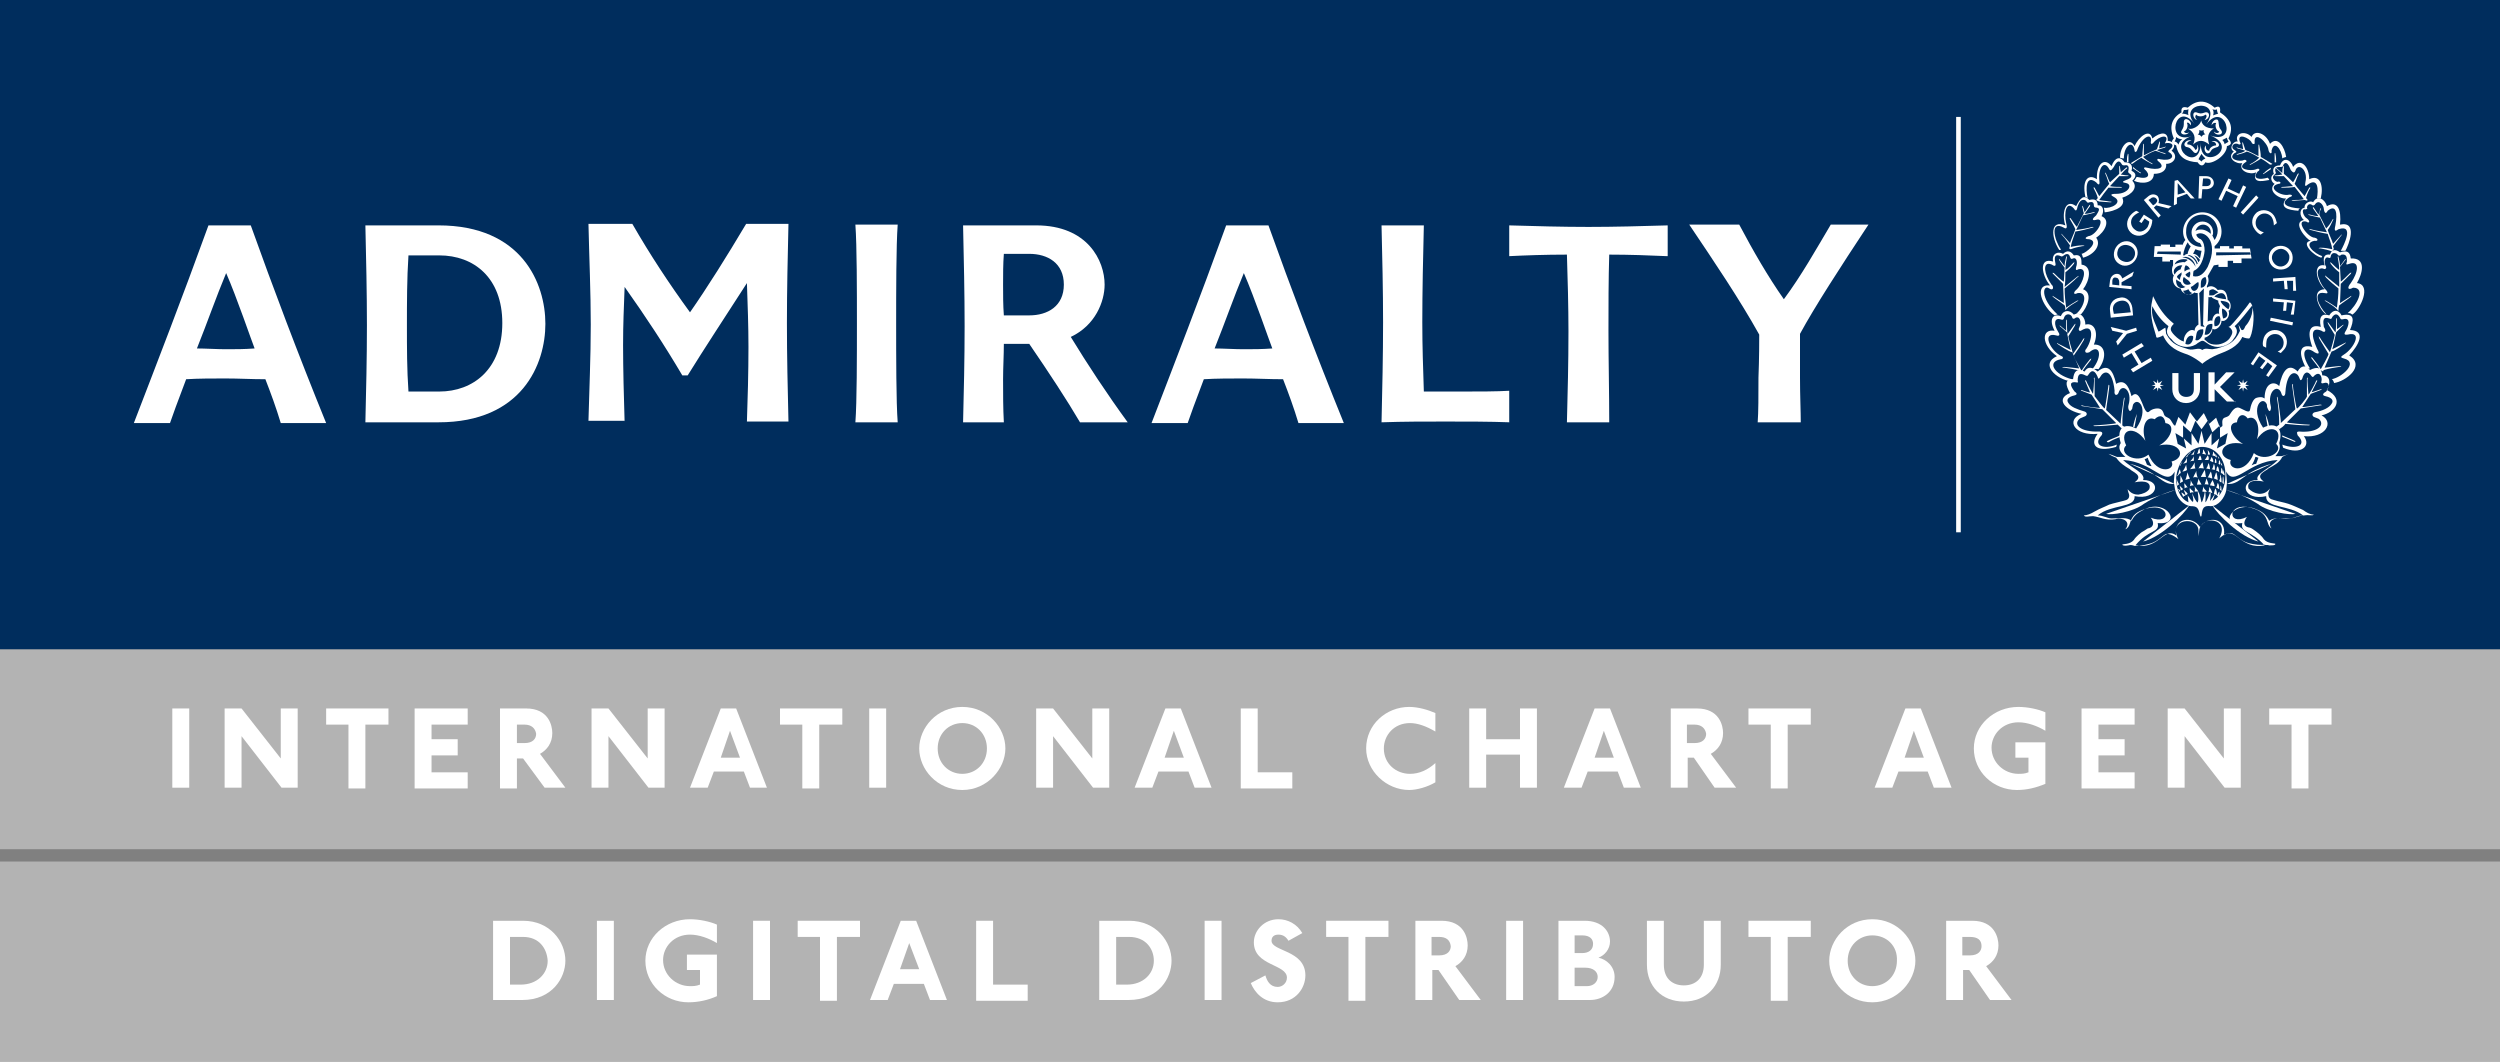 <?xml version="1.0" encoding="UTF-8" standalone="no"?> <svg xmlns:i="&#38;#38;ns_ai;" xmlns:dc="http://purl.org/dc/elements/1.1/" xmlns:cc="http://creativecommons.org/ns#" xmlns:rdf="http://www.w3.org/1999/02/22-rdf-syntax-ns#" xmlns:svg="http://www.w3.org/2000/svg" xmlns="http://www.w3.org/2000/svg" version="1.1" id="Layer_1" x="0px" y="0px" viewBox="0 0 325 138" style="enable-background:new 0 0 325 138;" xml:space="preserve"><rect x="0" y="0" width="325" height="138" fill="#808080" stroke="none"/>  <defs id="defs409"></defs> <style type="text/css" id="style10"> .st0 { fill: #B3B3B3; fill-opacity: 1; } .st1 { fill: #FFFFFF; fill-opacity: 1; } .st2 { fill: #002D5D; fill-opacity: 1; } </style> <switch id="switch404"> <g i:extraneous="self" id="g402"> <rect y="84.4" class="st0" width="325" height="26" id="rect12" style="stroke-width:0;stroke-miterlimit:4;stroke-dasharray:none"></rect> <g id="g62"> <g id="g60"> <path class="st1" d="M22.4,102.4V92.1h2.2v10.3H22.4z" id="path14" style="stroke-width:0;stroke-miterlimit:4;stroke-dasharray:none"></path> <path class="st1" d="M36.6,102.4l-5.2-6.7v6.7h-2.2V92.1h2.2l5.1,6.5v-6.5h2.2v10.3H36.6z" id="path16" style="stroke-width:0;stroke-miterlimit:4;stroke-dasharray:none"></path> <path class="st1" d="M47.5,94.2v8.3h-2.2v-8.3h-2.9v-2.1h8.1v2.1H47.5z" id="path18" style="stroke-width:0;stroke-miterlimit:4;stroke-dasharray:none"></path> <path class="st1" d="M53.9,102.4V92.1h6.9v2.1h-4.7v1.9h3.4v2.1h-3.4v2.2h4.7v2.1H53.9z" id="path20" style="stroke-width:0;stroke-miterlimit:4;stroke-dasharray:none"></path> <path class="st1" d="M70.8,102.4L68,98.6h-0.8v3.9H65V92.1h3.4c2.9,0,3.4,2.2,3.4,3.2c0,1.3-0.7,2.2-1.6,2.7l3.3,4.4H70.8z M68.2,94.2h-1v2.4h1c1.1,0,1.5-0.6,1.5-1.2C69.6,94.7,69.1,94.2,68.2,94.2z" id="path22" style="stroke-width:0;stroke-miterlimit:4;stroke-dasharray:none"></path> <path class="st1" d="M84.3,102.4l-5.2-6.7v6.7h-2.2V92.1h2.2l5.1,6.5v-6.5h2.2v10.3H84.3z" id="path24" style="stroke-width:0;stroke-miterlimit:4;stroke-dasharray:none"></path> <path class="st1" d="M97.5,102.4l-0.8-2.1h-3.9l-0.8,2.1h-2.3l4-10.3h2l4,10.3H97.5z M94.9,95l-1.2,3.5h2.5L94.9,95z" id="path26" style="stroke-width:0;stroke-miterlimit:4;stroke-dasharray:none"></path> <path class="st1" d="M106.5,94.2v8.3h-2.2v-8.3h-2.9v-2.1h8.1v2.1H106.5z" id="path28" style="stroke-width:0;stroke-miterlimit:4;stroke-dasharray:none"></path> <path class="st1" d="M113,102.4V92.1h2.2v10.3H113z" id="path30" style="stroke-width:0;stroke-miterlimit:4;stroke-dasharray:none"></path> <path class="st1" d="M125.1,102.7c-3.3,0-5.6-2.7-5.6-5.4c0-2.7,2.3-5.4,5.6-5.4c3.3,0,5.6,2.7,5.6,5.4 C130.7,99.9,128.4,102.7,125.1,102.7z M125.1,94c-1.8,0-3.2,1.4-3.2,3.3c0,1.9,1.4,3.3,3.2,3.3c1.8,0,3.2-1.4,3.2-3.3 C128.3,95.4,126.9,94,125.1,94z" id="path32" style="stroke-width:0;stroke-miterlimit:4;stroke-dasharray:none"></path> <path class="st1" d="M142.1,102.4l-5.2-6.7v6.7h-2.2V92.1h2.2l5.1,6.5v-6.5h2.2v10.3H142.1z" id="path34" style="stroke-width:0;stroke-miterlimit:4;stroke-dasharray:none"></path> <path class="st1" d="M155.3,102.4l-0.8-2.1h-3.9l-0.8,2.1h-2.3l4-10.3h2l4,10.3H155.3z M152.6,95l-1.2,3.5h2.5L152.6,95z" id="path36" style="stroke-width:0;stroke-miterlimit:4;stroke-dasharray:none"></path> <path class="st1" d="M161.3,102.4V92.1h2.2v8.3h4.5v2.1H161.3z" id="path38" style="stroke-width:0;stroke-miterlimit:4;stroke-dasharray:none"></path> <path class="st1" d="M183.3,94c-2.1,0-3.4,1.6-3.4,3.3c0,2,1.6,3.3,3.4,3.3c1.2,0,2.3-0.5,3.3-1.4v2.5c-1,0.6-2.4,1-3.4,1 c-3,0-5.6-2.5-5.6-5.4c0-3.1,2.6-5.4,5.6-5.4c1.2,0,2.5,0.4,3.4,0.8v2.4C185.4,94.4,184.3,94,183.3,94z" id="path40" style="stroke-width:0;stroke-miterlimit:4;stroke-dasharray:none"></path> <path class="st1" d="M197.6,102.4v-4.3h-4.4v4.3H191V92.1h2.2v4h4.4v-4h2.2v10.3H197.6z" id="path42" style="stroke-width:0;stroke-miterlimit:4;stroke-dasharray:none"></path> <path class="st1" d="M211.1,102.4l-0.8-2.1h-3.9l-0.8,2.1h-2.3l4-10.3h2l4,10.3H211.1z M208.5,95l-1.2,3.5h2.5L208.5,95z" id="path44" style="stroke-width:0;stroke-miterlimit:4;stroke-dasharray:none"></path> <path class="st1" d="M222.9,102.4l-2.7-3.9h-0.8v3.9h-2.2V92.1h3.4c2.9,0,3.4,2.2,3.4,3.2c0,1.3-0.7,2.2-1.6,2.7l3.3,4.4H222.9z M220.3,94.2h-1v2.4h1c1.1,0,1.5-0.6,1.5-1.2C221.7,94.7,221.2,94.2,220.3,94.2z" id="path46" style="stroke-width:0;stroke-miterlimit:4;stroke-dasharray:none"></path> <path class="st1" d="M232.4,94.2v8.3h-2.2v-8.3h-2.9v-2.1h8.1v2.1H232.4z" id="path48" style="stroke-width:0;stroke-miterlimit:4;stroke-dasharray:none"></path> <path class="st1" d="M251.4,102.4l-0.8-2.1h-3.8l-0.8,2.1h-2.3l4-10.3h2l4,10.3H251.4z M248.8,95l-1.2,3.5h2.5L248.8,95z" id="path50" style="stroke-width:0;stroke-miterlimit:4;stroke-dasharray:none"></path> <path class="st1" d="M262.2,102.7c-3.1,0-5.6-2.4-5.6-5.4c0-3,2.6-5.4,5.8-5.4c1.2,0,2.6,0.3,3.5,0.7v2.4 c-1-0.6-2.3-1.1-3.5-1.1c-2.1,0-3.5,1.6-3.5,3.3c0,1.9,1.6,3.4,3.5,3.4c0.4,0,0.8,0,1.3-0.2v-1.9h-1.7v-2h3.9v5.4 C264.7,102.4,263.5,102.7,262.2,102.7z" id="path52" style="stroke-width:0;stroke-miterlimit:4;stroke-dasharray:none"></path> <path class="st1" d="M270.6,102.4V92.1h6.9v2.1h-4.7v1.9h3.4v2.1h-3.4v2.2h4.7v2.1H270.6z" id="path54" style="stroke-width:0;stroke-miterlimit:4;stroke-dasharray:none"></path> <path class="st1" d="M289.2,102.4l-5.2-6.7v6.7h-2.2V92.1h2.2l5.1,6.5v-6.5h2.2v10.3H289.2z" id="path56" style="stroke-width:0;stroke-miterlimit:4;stroke-dasharray:none"></path> <path class="st1" d="M300.1,94.2v8.3h-2.2v-8.3h-2.9v-2.1h8.1v2.1H300.1z" id="path58" style="stroke-width:0;stroke-miterlimit:4;stroke-dasharray:none"></path> </g> </g> <rect class="st2" width="325" height="84.4" id="rect64" style="stroke-width:0;stroke-miterlimit:4;stroke-dasharray:none"></rect> <g id="g68"> <rect x="254.3" y="15.2" class="st1" width="0.6" height="54" id="rect66" style="stroke-width:0;stroke-miterlimit:4;stroke-dasharray:none"></rect> </g> <path class="st1" d="M32.6,29.3h-5.5c-3.4,9.4-6.7,17.9-9.7,25.7h4.7c0.3-0.9,1-2.8,2.1-5.7c1.6-0.1,3.5-0.1,5.1-0.1 c1.8,0,3.3,0.1,5.2,0.1c0.7,1.8,1.4,3.7,2,5.7h5.9C38.7,45.9,35.5,37.4,32.6,29.3z M29.3,45.4c-1,0-2.7-0.1-3.7-0.1 c1.4-3.5,2.5-6.7,3.8-9.8c1.4,3.2,3.3,8.8,3.7,9.8C31.7,45.4,30.7,45.4,29.3,45.4z" id="path70" style="stroke-width:0;stroke-miterlimit:4;stroke-dasharray:none"></path> <path class="st1" d="M57,29.3h-9.5c0.1,4.3,0.2,8.8,0.2,13c0,4.3-0.1,8.4-0.2,12.6H57c10.9,0,13.9-7.6,13.9-12.8 C70.9,36.9,67.9,29.3,57,29.3z M57.1,50.9h-4c-0.2-2.9-0.2-5.6-0.2-8.6c0-2.9,0-6.1,0.2-9.1h4c4.5,0,8.2,2.9,8.2,8.8 C65.3,48,61.5,50.9,57.1,50.9z" id="path72" style="stroke-width:0;stroke-miterlimit:4;stroke-dasharray:none"></path> <path class="st1" d="M81.2,54.9c-0.1-3.1-0.2-7.1-0.2-10c0-2.9,0.1-4.7,0.2-7.6c2.7,3.8,5.2,7.6,7.5,11.5h0.7 c2.1-3.4,4.8-7.5,7.7-12c0.1,2.9,0.2,5.6,0.2,8.3c0,3.3-0.1,6.9-0.2,9.7h5.4c-0.1-4.3-0.2-8.4-0.2-12.8c0-4.3,0.1-8.6,0.2-12.9H97 c-2.5,4.2-5,8.2-7.3,11.5c-2.7-3.7-5.2-7.5-7.5-11.5h-5.7c0.1,4.5,0.3,8.9,0.3,13.1c0,4.3-0.2,8.5-0.3,12.5H81.2z" id="path74" style="stroke-width:0;stroke-miterlimit:4;stroke-dasharray:none"></path> <path class="st1" d="M116.7,54.9c-0.2-2.6-0.2-8.6-0.2-12.9c0-4,0-10.1,0.2-12.8h-5.5c0.2,2.7,0.2,8.7,0.2,12.8 c0,4.3,0,10.3-0.2,12.9H116.7z" id="path76" style="stroke-width:0;stroke-miterlimit:4;stroke-dasharray:none"></path> <path class="st1" d="M139.2,43.8c3.2-1.5,4.4-4.6,4.4-6.8c0-3.1-2.2-7.7-8.9-7.7h-9.5c0.1,4.5,0.2,8.9,0.2,13.1 c0,4.3-0.1,8.5-0.2,12.5h5.3c-0.1-1.8-0.1-3.7-0.1-5.6c0-1.5,0.1-3.1,0.1-4.6h3.3c2.6,3.8,4.9,7.3,6.6,10.2h6.2 C143.9,51.2,141.4,47.4,139.2,43.8z M133.8,41h-3.3c-0.1-1.3-0.1-2.7-0.1-4s0-2.7,0.1-4h3.3c2.4,0,4.5,1.2,4.5,4 C138.3,39.8,136.2,41,133.8,41z" id="path78" style="stroke-width:0;stroke-miterlimit:4;stroke-dasharray:none"></path> <path class="st1" d="M164.9,29.3h-5.5c-3.4,9.4-6.7,17.9-9.7,25.7h4.7c0.3-0.9,1-2.8,2.1-5.7c1.6-0.1,3.5-0.1,5.1-0.1 c1.8,0,3.3,0.1,5.2,0.1c0.7,1.8,1.4,3.7,2,5.7h5.9C171,45.9,167.8,37.4,164.9,29.3z M161.6,45.4c-1,0-2.7-0.1-3.7-0.1 c1.4-3.5,2.5-6.7,3.8-9.8c1.4,3.2,3.3,8.8,3.7,9.8C164,45.4,163,45.4,161.6,45.4z" id="path80" style="stroke-width:0;stroke-miterlimit:4;stroke-dasharray:none"></path> <path class="st1" d="M196.3,54.9c-2.7-0.1-5.6-0.1-8.4-0.1c-2.8,0-5.4,0-8.3,0.1c0.1-4.3,0.2-8.7,0.2-13c0-4.2-0.1-8.4-0.2-12.6 h5.5c-0.1,4-0.2,8.6-0.2,12.6c0,3.2,0.1,5.8,0.2,9h5c2.1,0,4.5,0,6.1-0.1V54.9z" id="path82" style="stroke-width:0;stroke-miterlimit:4;stroke-dasharray:none"></path> <path class="st1" d="M216.7,33.3c-2.2-0.1-4.9-0.2-7.5-0.2c-0.1,3.2-0.1,6.7-0.1,9.9c0,3.9,0.1,7.9,0.1,11.9h-5.5 c0.1-3.9,0.2-7.7,0.2-11.8c0-3.2-0.1-6.9-0.2-10c-2.8,0-5.5,0.1-7.5,0.2v-4c3.4,0.1,6.9,0.2,10.3,0.2c3.4,0,6.9-0.1,10.3-0.2V33.3 z" id="path84" style="stroke-width:0;stroke-miterlimit:4;stroke-dasharray:none"></path> <g id="g358"> <g id="g316"> <path class="st1" d="M301.8,54c1.7,0.9,0.5,3-2.3,2.7c1,1.3-0.4,2.5-2.7,1.5l-0.1-0.4c1.8,0.7,3.3,0.1,2-1.2 c-0.1-0.3-0.2-0.5,0.2-0.5c2.3,0.2,3.4-0.8,2.6-1.6c-0.1-0.1-0.5-0.2-0.7-0.3c-0.3-0.2-0.2-0.5,0.1-0.6c1.1-0.2,1.9-0.6,2.2-1.1 c0.3-0.4,0.1-0.8-0.8-1c-0.5-0.1-0.3-0.4,0.1-0.6c0.6-0.8,0.3-1.3-0.3-1.1c-0.3,0.1-0.4,0-0.3-0.3c0.1-0.4-0.2-1.4-1-0.6 c-0.1,0.2-0.2,0.1-0.3,0c-0.5-0.8-1-0.5-1.2,0.3c-0.2,0.4-0.3,0.2-0.4-0.1c-0.3-0.9-1.6-1.1-1.8,1.9c0,0.6-0.4,0.6-0.5,0.2 c-0.4-1.4-1.9-0.4-1.4,1.6c0.1,0.3-0.1,1.1-0.4,0.3c-0.1-0.2-0.1-0.3-0.1-0.5c-0.5-1.3-2.3,0.3-0.5,3c1.6-0.8,2.7,0,2.1,2 c0.2,0.6,0,1.1-0.5,1.7c0.3,0,0.6,0,0.8,0c0.4-0.1,0.8-0.2,1.1-0.4c-0.3,0.2-0.7,0.3-1,0.5c-0.4,0.8-1.1,1.1-1.8,1.5 c-0.2,0.3-1.9,0.8-0.6,1.7c-1.6-0.3-2.2,0.1-2,0.9c0.3,0.3,0.7,0.6,1.4,0.7c0.6,0,1-0.2,1.4-0.7c-0.1,0.3-0.3,0.6-0.2,0.8 c0,0.4,0.2,0.6,0.7,0.7c0.6,0.2,1.3,0.3,1.9,0.5c0.6,0.2,1.2,0.5,1.9,0.8c0.4,0.3,0.9,0.6,1.4,0.6c-0.2,0.2-0.6,0-1.2,0.1 c-0.9,0-1.5,0.6-2.9,0.4c-0.9-0.2-2.1,0.3-1.4,1.3c-0.2-0.1-0.4-0.4-0.5-0.8c-0.3-1-0.8-1.5-2.2-1.9c-3.1-0.8-3.1,2.5-0.5,1.2 c-0.5,0.7-0.5,1.3,0.4,1.4c0.3,0.1,0.5,0.3,0.8,0.5c0,0,0.7,0.5,1,1c0.5,0.6,1.4,0.5,1.5,0.6c0,0.2-0.3,0.2-0.8,0.2 c-0.2-0.1-0.5,0-0.6-0.1c-0.3,0.1-1.4,0-2.1-0.2c-1.1-0.3-1.8-1.3-2.3-1.3c-0.7-0.1-1.5,0.7-1.5,0.7c1.5-2.7-2.4-3.1-2.6-1 l-0.1,0.7v-0.7c0-2-4.1-1.6-2.6,1.1c0,0-0.8-0.7-1.5-0.7c-0.4,0-1.1,1-2.3,1.3c-0.7,0.2-1.8,0.4-2.1,0.2c-0.1,0-0.3-0.1-0.6,0 c-0.5,0.1-0.8,0-0.8-0.1c0.1-0.1,1,0,1.5-0.6c0.3-0.5,1-1,1-1c0.2-0.1,0.5-0.3,0.8-0.5c0.8-0.1,0.9-0.8,0.4-1.4 c2.7,1.1,2.6-2-0.5-1.2c-1.4,0.4-1.9,0.9-2.2,1.9c-0.1,0.4-0.3,0.7-0.6,0.8c0.8-1-0.4-1.6-1.3-1.3c-1.3,0.2-2-0.3-2.9-0.4 c-0.6,0-1,0.2-1.2-0.1c0.4,0,0.9-0.2,1.4-0.5c0.7-0.4,1.3-0.6,1.9-0.9c0.6-0.2,1.2-0.3,1.9-0.5c0.5-0.1,0.7-0.3,0.7-0.7 c0-0.2-0.2-0.5-0.2-0.8c0.4,0.5,0.8,0.7,1.4,0.7c0.6-0.1,1.1-0.3,1.4-0.7c0.3-0.8-0.4-1.2-1.9-0.9c1.3-0.9-0.4-1.4-0.6-1.7 c-0.7-0.4-1.3-0.8-1.8-1.5c-0.3-0.1-0.7-0.3-1-0.5c0.4,0.1,0.8,0.3,1.1,0.4c0.3,0,0.6,0,1.1,0h0c-0.7-0.6-1-1.2-0.6-1.8 c-0.6-1.9,0.4-2.7,2-1.9c1.8-2.6,0.2-4.2-0.4-3.1c0,0.1-0.1,0.3-0.1,0.5c-0.4,0.8-0.6-0.1-0.5-0.4c0.6-2-0.9-3-1.3-1.6 c-0.2,0.4-0.6,0.3-0.5-0.3c-0.3-2.9-1.4-2.6-1.8-1.9c-0.2,0.3-0.3,0.5-0.4,0.1c-0.3-0.7-0.7-1.1-1.2-0.3 c-0.1,0.2-0.2,0.2-0.4,0.1c-0.6-0.3-1-0.3-1,0.7c0.1,0.2,0,0.3-0.2,0.2c-0.8-0.1-0.9,0.3-0.2,1.2c0.3,0.2,0.4,0.4,0,0.5 c-0.9,0.2-1.1,0.6-0.8,1c0.3,0.5,1.1,0.8,2.1,1.1c0.3,0.1,0.4,0.4,0.1,0.6c-0.2,0.1-0.5,0.2-0.7,0.3c-1,0.8,0.1,1.8,2.5,1.7 c0.4,0,0.5,0.2,0.3,0.5c-1.2,1.3,0.3,1.9,2,1.2l-0.1,0.3c-2.8,0.8-3.4-0.4-2.4-1.7c-3,0.3-4.2-1.8-2.1-2.6 c-2-0.4-3.5-1.9-1.5-2.7c-0.6-1.1-0.7-1.8,0.4-1.8c0.1-1,0.5-1.5,1.5-1c0.4-0.7,1-0.6,1.7,0c1.3-1.1,2-0.2,2.4,1.6 c1-0.6,1.6,0.1,2,1.6c1.3-1.3,1.5,2.7,2.3,2c0.4-0.4,1.2-0.5,1.5-0.3c0.2,0.1,0.3,0.3,0.4,0.6c0.1,0.4,0.4,0.4,0.7,0.6 c0.3,0.2,0.6,1.1,0.8,0.9l0.4-1.1l0.9,1l0.6-1.6l0.9,1.2l0.9-1.1l0.7,1.4l0.9-0.8l0.5,1.3c0,0,0.2-0.1,0.3-0.2 c0.1-0.1-0.2-0.9,0.3-1.1c0.2-0.1,0.4-0.1,0.6-0.3c0.4-0.6,0.8-1.3,1.5-0.9c0.3,0.1,1.1,0.7,1.2,0.2c0.1-0.6,0.4-1.5,0.9-1.6 c0.8-0.2,0.9,0.1,1,0.1c0-2.1,1.3-2.3,1.9-1.6c0.4-2,1.2-3.1,2.4-1.9c0.4-0.8,1.1-0.9,1.6-0.2c1-0.5,1.5-0.3,1.6,0.7 c1.1,0,1.1,1.1,0.6,1.9C304.8,51.9,303.6,53.6,301.8,54z M282.3,60c2-0.5,1.2-2.7-1.6-2.1c1.4-0.7,2.3-2.7,0.8-2.9 c-0.1-0.9-0.7-1.2-1.4-0.5c-1.1-0.5-1.8,1-1.2,2.8c-1.4-2.1-3.5-1.5-2.5,0.6c-1.1,1,1.3,2.5,2.9,1.2 C280.5,61.9,282.9,61.1,282.3,60z M279.1,60.4c0.2,0.1,0.4,0.2,0.6,0.2c-0.2-0.4-0.4-0.7-0.5-1.1c-0.1,0.1-0.2,0.1-0.4,0.2 C278.9,59.9,279,60.1,279.1,60.4z M293,58.9c1.5,1.3,4-0.2,2.9-1.2c1.1-2.1-1.1-2.7-2.5-0.6c0.5-1.7-0.1-3.2-1.2-2.7 c-0.6-0.8-1.3-0.4-1.4,0.5c-1.5,0.1-0.6,2.1,0.8,2.8c-2.8-0.6-3.6,1.6-1.6,2.1C289.5,61,291.9,61.8,293,58.9z M293.6,59.5 c-0.1,0-0.2-0.1-0.4-0.1c-0.1,0.4-0.3,0.8-0.5,1.1c0.2-0.1,0.4-0.2,0.6-0.2C293.4,60,293.5,59.8,293.6,59.5z M286.6,57.7 l0.9-1.4l0,1.6l1-0.9l-0.3,1.3l1.1-0.6l0.3-1.4l-1,0.6l0-1.6l-1,0.9l-0.6-1.5l-0.8,1.1l-0.8-1.1l-0.6,1.5l-1-0.9l0,1.6l-1-0.6 l0.3,1.4l1.1,0.6l-0.3-1.3l1,0.9l0-1.6l0.9,1.4l0.4-1.7L286.6,57.7z M286,67c-0.2-1-0.4-1.2-1.2-1.2c-1-0.1-1.8-1.1-2-2 c-0.1-0.3-0.1-0.7-0.2-1c0-0.5,0.1-1.1,0.1-1.5c-1.1,2.1-2.8-1.3-6.7-1.5c1,1,3,1.7,2.6,2.6c2.5,0,1.9,2.7-1.1,2.1 c0.1,1.6-3,1-4.8,2.5c0.7,0,1.3,0.4,1.8,0.4c1.1,0,2-0.2,2.6,0.3c0.5-1,1.2-1.2,1.7-1.5c2.9-1.4,5,2.1,1.7,1.8 c0.3,1.3-1.2,0.8-2.9,2.9c3.1,0.6,3.7-2.5,5.3-1.3c-0.4-2.3,2.1-2.6,3.1-1.1c1-1.5,3.5-1.2,3.1,1.1c1.5-1.2,2.2,1.9,5.3,1.3 c-1.8-2-3.2-1.6-2.9-2.9c-3.3,0.4-1.1-3.1,1.8-1.8c0.5,0.2,1.2,0.5,1.7,1.5c0.7-0.5,1.6-0.3,2.6-0.3c0.6,0,1.1-0.4,1.8-0.4 c-1.8-1.4-4.9-0.9-4.8-2.5c-3,0.7-3.6-2.1-1.1-2.1c-0.4-0.8,1.6-1.5,2.6-2.6c-3.9,0.2-5.6,3.6-6.7,1.5c0,0.5,0.1,1,0.1,1.5 l-0.1,1c-0.2,0.9-1,2-2,2c-0.9-0.1-1.1,0.2-1.2,1.2c0,0.1-0.1,0.2-0.1,0.2C286.1,67.2,286.1,67.1,286,67z M282.9,62.1 c0,1.5,0.5,2.7,1.6,3.2c0,0-0.1-0.8-0.1-0.9c0.1,0.1,0.6,1,0.7,0.8c0.1-0.3-0.1-0.8-0.1-1.1c0.1,0.4,0.6,1.3,0.7,1.2 c0.2-0.4,0-1.2,0-1.4c0.3,0.1,0.5,1.6,0.5,1.4c0.2-0.1,0.5-1.5,0.4-1.4c0.2,0,0.1,1.1,0.1,1.4c0.2-0.1,0.7-1.5,0.6-1.3 c0.2,0.1,0,0.9,0,1.1c0,0.1,0.6-0.8,0.6-0.9c0.1,0-0.3,1-0.3,0.9c1.1-0.5,1.7-1.8,1.7-3.2c0.1-2.2-1.3-3.9-3.2-3.8 C284.4,58.4,283.1,60.1,282.9,62.1z" id="path86" style="stroke-width:0;stroke-miterlimit:4;stroke-dasharray:none"></path> <g id="g314"> <g id="g108"> <path class="st1" d="M267.7,32.5c-1.1-1.7-1.2-4,0.8-3.2c-0.5-1.4-0.1-3.6,1.4-2.5c0.5-1,1-1.6,1.7-0.8c0.7-0.2,1.1,0,1.1,0.7 c0.7-0.1,0.9,0.7,0.5,1.4c1.2,0.5,0.5,2-0.7,2.8c0.7,0.9-0.2,2.2-1.7,2.6c-0.1-0.2-0.1-0.4-0.2-0.5c0.6-0.1,2.4-1.6,1-1.9 c-0.8,0-0.4-0.3-0.1-0.4c1.1-0.1,2.4-2.6,0.9-2.1c-0.5,0.1-0.4-0.2,0.1-0.6c0.3-0.5,0.6-0.9,0.1-1c-0.3,0-0.4-0.1-0.4-0.3 c0-0.4-0.2-0.5-0.6-0.4c-0.3,0.2-0.3-0.2-0.6-0.3c-0.5-0.1-0.7,0.3-0.9,0.8c-0.1,0.5-0.2,0.8-0.5,0.3c-1-1.1-1.3,0.6-1,1.9 c0.2,0.7,0,0.8-0.3,0.6c-1.8-1-1.3,1.5-0.4,2.8C268,32.5,267.8,32.5,267.7,32.5z" id="path88" style="stroke-width:0;stroke-miterlimit:4;stroke-dasharray:none"></path> <path class="st1" d="M271.1,25.6c-0.5-2.4,0.5-3,1.5-2.3c-0.1-2,1-2.9,1.9-1.7c0.4-1.1,1.1-1.4,1.7-0.5c0.8,0,1.1,0.4,0.9,1.1 c0.6,0.3,0.7,0.7,0.1,1.3c0.8,0.8,0,1.8-1.3,2.2c0.7,1.5-2,1.9-2.3,1.9c0-0.2-0.1-0.6-0.1-0.6c0.9,0.2,2.6-0.7,1.3-1.4 c-0.8-0.4,0.1-0.4,0.3-0.4c1.6,0,2.2-1.2,1.3-1.4c-0.6-0.1-0.5-0.2,0-0.4c0.6-0.2,0.9-0.5,0.5-0.8c-0.2-0.1-0.3-0.2-0.2-0.5 c0.1-0.5-0.1-0.7-0.5-0.6c-0.2,0-0.3,0-0.4-0.2c-0.3-0.5-0.6-0.4-1,0.4c-0.1,0.1-0.4,0.7-0.6,0.3c-0.6-1.2-1.4-0.3-1.3,1.3 c0.1,0.7,0,0.9-0.4,0.4c-1.3-1-1.4,0.7-1.1,2.1C271.3,25.7,271.2,25.6,271.1,25.6z" id="path90" style="stroke-width:0;stroke-miterlimit:4;stroke-dasharray:none"></path> <path class="st1" d="M269.8,49.4c-0.1,0.1-0.3,0.1-0.5,0.2c-2.1-0.3-4.1-2.3-1.9-3.3c-2-1.4-2.1-3.6-0.3-3.3 c-0.8-1.5-0.2-2.3,0.8-1.9c0.4-0.9,1.2-0.8,1.7-0.2c0.8-0.4,1.5,0.3,1.5,1.3c1.1-0.3,1.8,0.9,1.1,2.6c1.5-0.1,1.8,1.6,0.6,3.2 c-0.3-0.1-0.5,0-0.8,0c1.4-1.7,1-3.4-0.4-2.2c-0.3,0.1-0.6,0.1-0.5-0.3c0.9-1.1,1.3-3.7-0.6-2.5c-0.3,0.1-0.3-0.3-0.2-0.4 c0.4-0.8,0-1.7-0.6-1.2c-0.1,0.1-0.3,0-0.3-0.1c-0.1-0.5-0.9-0.7-1.1,0.1c-0.1,0.3-0.4,0.1-0.5,0.1c-0.7-0.2-0.9,0.6-0.2,1.7 c0.1,0.1,0.3,0.6-0.3,0.4c-1.9-0.5-0.8,2,0.7,2.7c0.3,0.1,0.2,0.4-0.1,0.4C265.8,47.1,267.4,49,269.8,49.4z" id="path92" style="stroke-width:0;stroke-miterlimit:4;stroke-dasharray:none"></path> <path class="st1" d="M267.5,40.9c-0.1,0-0.2,0-0.4,0.1c-1.6-1.1-2.8-4.1-0.6-3.9c-1.1-1.3-1.5-3.7,0.4-3.1 c-0.2-1,0.6-1.4,1.3-1c0.5-0.5,1-0.4,1.4,0.2c1-0.2,1,0.5,1,1.2c1.5,0.2,1,2.2,0.2,3.2c1.3,0.5,0.6,2.3-0.3,3.3 c-0.2-0.1-0.4-0.1-0.6-0.1c1.1-0.9,1.6-2.9,0.2-2.7c-0.6,0.3-0.6-0.1-0.1-0.5c0.8-0.8,1.5-2.9,0.2-2.6 c-0.3,0.2-0.4,0.1-0.3-0.3c0.2-0.5,0.1-1.3-0.4-1.1c-0.2,0.1-0.3,0.1-0.4-0.2c-0.1-0.4-0.4-0.5-0.8-0.2 c-0.1,0.1-0.3,0.2-0.4,0.1c-0.7-0.3-0.9,0-0.7,0.9c0.1,0.4-0.1,0.4-0.3,0.3c-0.1-0.1-0.4-0.2-0.5-0.2 c-0.8-0.1-0.7,1.3,0.3,2.7c0.3,0.2,0.3,0.9-0.3,0.5C265.6,36.9,265.1,38.7,267.5,40.9z" id="path94" style="stroke-width:0;stroke-miterlimit:4;stroke-dasharray:none"></path> <path class="st1" d="M275.6,20.5c0-1.5,1.2-2.8,1.9-1.5c0.5-1.2,2-2.4,2.3-1c1.1-0.9,2.1-0.9,2,0.3c0.9,0.1,1.1,0.7,0.5,1.3 c0.9,0.6,0.4,1.7-0.7,1.7c0.1,0.8-0.5,1.3-1.6,1.3c0,1.2-1.5,1.4-2.6,0.9c0.2-0.1,0.3-0.5,0.4-0.5c1.6,0.4,1.8-0.3,1-1 c-0.2-0.2,0-0.3,0.3-0.2c1.5,0.4,2.6,0,1.4-0.9c-0.2-0.4,0.3-0.2,0.3-0.2c1.5,0.3,2-0.4,1.2-0.9c-0.1,0-0.2-0.1,0-0.3 c0.7-0.5,0.5-1-0.4-0.9c-0.2,0.1-0.2,0-0.1-0.1c0.6-1.1-0.8-0.9-1.6,0.1c-0.2,0.2-0.3,0.1-0.3-0.1c0.3-1.3-1.1-0.9-1.8,1.1 c-0.1,0.2-0.3,0.2-0.3,0c-0.2-1.5-1.4-0.7-1.4,1C275.9,20.6,275.6,20.5,275.6,20.5z" id="path96" style="stroke-width:0;stroke-miterlimit:4;stroke-dasharray:none"></path> <path class="st1" d="M295,23.4c0-0.1-0.1-0.2-0.2-0.3c-1,0.3-2.1,0.2-1.3-0.8c0.4-0.2,0.2-0.5-0.2-0.3c-0.7,0.3-2.7,0-1.4-0.9 c0.3-0.1,0.1-0.4-0.2-0.3c-0.5,0.3-2.2-0.1-1.2-0.9c0.3-0.1,0.3-0.2,0-0.4c-0.6-0.3-0.2-1,0.4-0.8c0.3,0.2,0.5,0,0.3-0.2 c-0.5-1.4,1.3-0.5,1.5,0c0.1,0.3,0.5,0.3,0.4,0c-0.1-1.6,1.7,0,1.8,1c0.1,0.5,0.5,0.6,0.4,0.1c0.3-1.4,1.3-0.3,1.4,1 c0.1-0.1,0.2-0.1,0.5-0.2c-0.2-1.3-1.1-2.8-2.1-1.7c-0.5-1.4-2-1.9-2.4-0.9c-0.8-0.9-2.3-0.5-1.8,0.6 c-0.6-0.1-1.2,0.9-0.5,1.3c-1,0.8,0.3,1.7,1.1,1.5c-0.6,1,1,1.6,1.8,1.2C292.6,24.1,294.7,23.4,295,23.4z" id="path98" style="stroke-width:0;stroke-miterlimit:4;stroke-dasharray:none"></path> <path class="st1" d="M298.8,27.4c0-0.1,0-0.2,0.2-0.3c-1.6-0.1-2.8-0.6-1.3-1.5c0.2,0,0.5-0.3-0.1-0.3c-1.1,0.3-3-1-1.4-1.4 c0.4,0,0.3-0.3,0-0.3c-0.2,0.2-1-0.4-0.6-0.8c0-0.1,0.4-0.2,0.2-0.5c-0.2-1,1-0.3,1-0.8c0,0,0.4-1,1,0.6 c0.1,0.1,0.4,0.6,0.6,0.1c0.3-1.1,1.7-0.2,1.3,1.5c-0.1,0.5,0,0.6,0.3,0.3c1.4-1,1.4,0.7,1.2,1.8c0.2,0,0.4,0,0.5,0 c0.4-1.7-0.1-3.2-1.5-2.5c0-1.6-1.1-2.9-2.1-1.6c-0.2-0.8-1.2-1.5-1.7-0.2c-0.9,0-1,0.6-0.8,1.1c-0.6,0.4-0.3,1.1,0.1,1.3 c-1,0.9,0.6,2,1.5,1.9C296.3,27,297.4,27.3,298.8,27.4z" id="path100" style="stroke-width:0;stroke-miterlimit:4;stroke-dasharray:none"></path> <path class="st1" d="M301.8,33.5c0-0.1,0.1-0.2,0.1-0.2c-1-0.3-2.6-1.7-1-2c0.5,0.1,0.5-0.3,0-0.4c-0.9,0-2.6-2.4-1.1-2.1 c0.4,0.3,0.6,0,0.1-0.4c-0.4-0.2-0.8-1.2-0.3-1.2c0.1,0.1,0.5-0.1,0.3-0.2c0-0.2,0.2-0.6,0.6-0.4c0.2,0.2,0.4,0.1,0.5-0.1 c0.5-0.6,1.1,0.2,1.1,0.7c0.1,0.6,0.3,0.6,0.5,0.2c1.1-0.9,1.3,0.3,1,1.9c-0.2,0.8,0,0.8,0.4,0.5c2.1-0.7,0.7,2.1,0.3,2.8 c0.2,0,0.4,0,0.6,0c0.4-0.7,1.7-3.9-0.7-3.4c0.2-1.9-0.3-3.2-1.7-2.4c-0.2-0.8-1.2-1.6-1.8-0.5c-0.3-0.3-1.2,0.1-1.1,0.7 c-0.7,0.1-0.7,1.1-0.1,1.6c-1.6,0.3,0.4,2.6,0.9,2.7C299,31.5,300.8,33.3,301.8,33.5z" id="path102" style="stroke-width:0;stroke-miterlimit:4;stroke-dasharray:none"></path> <path class="st1" d="M302.4,40.8c-0.9-0.9-1.9-3-0.2-2.7c0.4,0.1,0.5,0,0.2-0.4c-0.6-0.4-1.9-3-0.4-2.8c0.2,0.2,0.6,0,0.3-0.4 c-0.2-0.4-0.1-1.2,0.4-1c0.2,0.1,0.3,0,0.3-0.2c0.1-0.4,0.4-0.5,0.8-0.3c0.2,0.3,0.4,0.3,0.6,0.1c0.7-0.1,0.7,0.4,0.7,0.9 c-0.2,0.5,0,0.4,0.3,0.3c1.4-0.5,1.2,1.1,0.2,2.5c-0.5,0.6-0.4,1,0.3,0.6c1.7,0,0.5,2.3-0.7,3.3c0.5,0,0.4,0.1,0.6,0.2 c1-0.6,2.6-3.9,0.6-4.1c0.7-1.2,1.3-3.3-0.8-3.2c-0.1-0.8-0.4-1.1-1.4-0.8c-0.7-0.5-1.1-0.3-1.3,0.3c-0.7-0.1-1,0.3-0.7,1.4 c-1.5-0.3-1.2,1.9,0,3.1c-1.9,0.1-0.7,2.6,0.1,3.2C302.2,40.8,302.3,40.8,302.4,40.8z" id="path104" style="stroke-width:0;stroke-miterlimit:4;stroke-dasharray:none"></path> <path class="st1" d="M300.3,47.9c0,0-0.5,0-0.5,0c-1.2-2.3-0.7-3.2,0.8-2.8c-0.8-2.2-0.2-3,1.1-2.6c-0.3-1.4,0.2-1.8,1.1-1.5 c0.5-0.8,1.2-0.8,1.6,0c1.8-0.4,1.6,0.7,1.1,1.9c2.2,0.1,1.1,2-0.1,3.3c2.2,1.4-0.5,3.4-2,3.6c0.1,0-0.2-0.6-0.3-0.5 c1.3-0.2,3.6-2.2,1.6-2.7c-0.4-0.1-0.5-0.2,0-0.5c1.3-0.8,2.5-3.1,0.5-2.6c-0.2,0-0.6,0.1-0.3-0.4c0.4-0.6,0.8-1.9-0.3-1.6 c-0.1,0-0.3,0.1-0.4-0.2c-0.3-0.5-0.6-0.6-1-0.1c-0.1,0.3-0.2,0.3-0.4,0.2c-0.9-0.3-0.8,0.4-0.7,1.1c0.4,0.6,0.1,0.8-0.3,0.5 c-1.2-0.5-1.5,0.3-0.6,2.3c0.3,0.5,0.4,0.9-0.3,0.5C299.7,44.9,298.9,45.7,300.3,47.9z" id="path106" style="stroke-width:0;stroke-miterlimit:4;stroke-dasharray:none"></path> </g> <g id="g150"> <path class="st1" d="M276.1,55.9c-0.3-0.2-0.5-0.4-0.8-0.7c-1.1,0.1-1.9,0.2-3,0.2c-0.2,0-0.2-0.1,0-0.1 c0.3,0,2.8-0.2,2.8-0.3c0,0-1.8-1.8-1.8-1.8c0,0-2.5-0.4-2.6-0.4c-0.3-0.1-0.2-0.1,0-0.1c0.1,0.1,2.3,0.4,2.3,0.3l-1.1-1.7 c0,0-1.3-0.5-1.3-0.5c-0.1,0-0.1-0.1,0-0.1c0,0,1.1,0.4,1.1,0.3l-0.6-1.4c-0.1-0.2,0-0.2,0.1-0.1c0,0.1,0.9,1.8,0.9,1.7 c0,0,0.2-2,0.1-2c0-0.2,0.1-0.1,0.1,0c0,0,0,2.3,0,2.3c0,0,1.2,1.6,1.3,1.6c0.1,0,0.5-3,0.5-3c0-0.1,0.1-0.1,0.1,0 c0.1-0.1-0.4,3-0.4,3.2c0,0,1.9,1.8,1.9,1.8c-0.1,0,0.4-3.3,0.4-3.3c0.1-0.2,0.1-0.2,0.1,0c-0.2,1.2-0.3,2.3-0.3,3.5 c0,0,0.4,0.3,0.4,0.3C276.2,55.7,276.1,55.8,276.1,55.9z" id="path110" style="stroke-width:0;stroke-miterlimit:4;stroke-dasharray:none"></path> <path class="st1" d="M274,57.3c0.6-0.3,1-0.4,1.6-0.7c0,0.1,0,0.1,0,0.2c-0.5,0.2-1,0.4-1.5,0.7 C273.9,57.5,273.8,57.4,274,57.3z" id="path112" style="stroke-width:0;stroke-miterlimit:4;stroke-dasharray:none"></path> <path class="st1" d="M277.8,53.8C277.8,53.7,277.8,53.7,277.8,53.8c-0.1,0.6-0.2,1.1-0.3,1.7l-0.2,0 C277.4,54.9,277.6,54.3,277.8,53.8z" id="path114" style="stroke-width:0;stroke-miterlimit:4;stroke-dasharray:none"></path> <path class="st1" d="M270.5,48.4c-0.1-0.1-0.1-0.2-0.1-0.2c-0.7-0.2-1.3-0.3-2-0.4c-0.5,0-0.3-0.1,0-0.1 c0.2,0,1.9,0.2,1.9,0.2s-0.9-2.1-0.9-2.1c-0.5-0.1-1.8-1-1.8-1c-0.3-0.2-0.2-0.3,0-0.1c0,0,1.6,0.8,1.6,0.8 c-0.1-0.3-0.5-2.2-0.5-2.3l-0.8-0.7c-0.2-0.1-0.2-0.3,0-0.1l0.7,0.6l0-1.3c0-0.2,0.1-0.2,0.1,0c0,0.1,0,1.8,0.1,1.7l0.8-1.1 c0.2-0.3,0.3-0.3,0.1,0.1c0,0-0.8,1.3-0.8,1.3c-0.1,0,0.6,2.3,0.6,2.3c0,0,1.3-1.8,1.3-1.9c0.3-0.4,0.1,0,0.1,0.1 c-0.4,0.7-0.8,1.3-1.3,2c-0.1,0.1,1,2,1,2c0.3-0.5,0.7-1,1.1-1.5c0.3-0.2,0.1,0,0.1,0.1c-0.4,0.5-0.8,1-1.1,1.5 C270.6,48.3,270.5,48.4,270.5,48.4z" id="path116" style="stroke-width:0;stroke-miterlimit:4;stroke-dasharray:none"></path> <path class="st1" d="M268.5,40.3c0-0.2,0-0.4-0.1-0.6c-0.5-0.4-1-0.7-1.5-1.1c-0.1-0.1-0.1-0.2,0-0.1l1.4,0.9l-0.1-2.5 c0,0-1.3-1.3-1.3-1.3c-0.1-0.1-0.1-0.2,0.1-0.1c0,0,1.2,1.2,1.3,1.1c0,0,0.1-1.8,0.1-1.8c0,0-0.7-0.9-0.7-1 c-0.1-0.2,0-0.2,0.1,0c0,0,0.6,0.8,0.6,0.8c0-0.4,0.1-0.8,0.2-1.2c0-0.1,0.1-0.1,0.1,0c-0.1,0.6-0.2,1.1-0.2,1.7 c0.4-0.2,0.7-0.6,1-0.9c0.2-0.2,0.2-0.1,0.1,0.1c-0.3,0.4-0.7,0.8-1.1,1.1c0,0.6,0,1.3-0.1,1.9c0.6-0.5,1.6-1.3,1.6-1.3 c0.4-0.3,0.2,0,0,0.1c-0.5,0.5-1.1,1-1.6,1.4c0,0.9,0.1,1.7,0.2,2.5c0.4-0.3,0.9-0.6,1.4-0.9c0.3-0.1,0.2,0,0,0.1 c-0.5,0.3-1,0.6-1.4,1c0,0,0,0,0,0C268.6,40.3,268.6,40.3,268.5,40.3z" id="path118" style="stroke-width:0;stroke-miterlimit:4;stroke-dasharray:none"></path> <path class="st1" d="M269,32.3c0-0.1,0.1-0.3,0.1-0.4c-0.3-0.4-0.6-0.9-1-1.3c-0.2-0.2-0.1-0.3,0-0.1l1,1.1 c0.2-0.6,0.5-1.2,0.7-1.8c-0.2-0.5-0.5-0.9-0.7-1.3c-0.1-0.2,0-0.2,0.1-0.1c0.3,0.4,0.5,0.8,0.8,1.1c0.3-0.6,0.6-1.2,0.9-1.8 c-0.1-0.2-0.1-0.5-0.2-0.8c-0.1-0.2,0-0.2,0.1,0c0.1,0.2,0.1,0.4,0.2,0.7c0.2-0.3,0.4-0.6,0.6-0.9c0.2-0.2,0.1,0,0.1,0.1 c-0.2,0.3-0.5,0.7-0.7,1c0.4,0,0.7-0.1,1.1-0.2c0.5-0.1,0.1,0.1,0,0.1c-0.4,0.1-0.8,0.2-1.3,0.3c-0.3,0.6-0.6,1.3-0.9,1.9 c0.7-0.1,1.4-0.2,2.1-0.4c0.2,0,0.3,0,0,0.1c-0.7,0.2-1.5,0.4-2.2,0.5c-0.2,0.7-0.5,1.3-0.6,2c0.5-0.1,1-0.2,1.5-0.2 c0.2,0,0.5,0.1,0,0.1c-0.5,0.1-1,0.2-1.5,0.4C269.2,32.4,269.1,32.4,269,32.3z" id="path120" style="stroke-width:0;stroke-miterlimit:4;stroke-dasharray:none"></path> <path class="st1" d="M272.5,26c0.1-0.1,0.2-0.2,0.2-0.3c-0.1-0.4-0.3-0.8-0.5-1.2c-0.1-0.1,0-0.2,0.1-0.1c0,0,0.6,1.1,0.6,1.1 c0.4-0.5,0.9-1.1,1.3-1.6c-0.2-0.4-0.3-0.9-0.5-1.3c-0.1-0.3,0.1-0.1,0.1,0c0.2,0.4,0.3,0.8,0.5,1.1c0.4-0.4,0.8-0.7,1.2-1.1 c0-0.3,0-0.6,0-0.9c0-0.2,0.1-0.2,0.1,0c0,0.2,0.1,0.5,0.1,0.7c0.2-0.2,0.5-0.4,0.7-0.6c0.1-0.1,0.2,0,0.1,0.1 c-0.3,0.2-0.5,0.5-0.8,0.8c0.3,0,0.5,0.1,0.8,0.1c0.3,0,0.3,0.1,0,0.1c-0.3,0-0.6,0-1,0c-0.4,0.4-0.8,0.9-1.2,1.3 c0.4,0.1,1,0.1,1.4,0.1c0.2,0,0.2,0.1,0,0.1c-0.5,0-1.1,0-1.6,0c-0.4,0.5-0.8,1-1.2,1.6c0.4,0.1,0.9,0.1,1.3,0.2 c0.4,0,0.4,0.1,0.1,0.1c0,0-1.4-0.1-1.4-0.1C272.6,26.1,272.5,26,272.5,26z" id="path122" style="stroke-width:0;stroke-miterlimit:4;stroke-dasharray:none"></path> <path class="st1" d="M277,21.2c0.5-0.3,1-0.6,1.5-0.9c0-0.5,0.1-1,0.1-1.5c0-0.2,0.1-0.1,0.1,0c0,0.5,0,0.9,0,1.4 c0.6-0.3,1.2-0.6,1.7-0.8c0.1-0.3,0.2-0.6,0.3-0.9c0.1-0.2,0.1-0.2,0.1,0c0,0.2-0.1,0.5-0.1,0.8c0.2-0.1,0.5-0.1,0.7-0.2 c0.2-0.1,0.2,0,0,0.1c-0.3,0.1-0.7,0.2-1,0.3c0.3,0.2,0.6,0.3,1,0.4c0.2,0.1,0.2,0.2,0,0.1c-0.4-0.1-0.8-0.3-1.2-0.4 c-0.6,0.2-1.1,0.5-1.6,0.8c0.3,0.3,0.7,0.6,1.1,0.8c0.2,0.1,0.2,0.2,0,0.1c0,0-1.3-0.7-1.3-0.8c-0.4,0.2-0.8,0.5-1.2,0.8 C277.1,21.3,277.1,21.3,277,21.2z" id="path124" style="stroke-width:0;stroke-miterlimit:4;stroke-dasharray:none"></path> <path class="st1" d="M276.5,21.1c0.1,0,0.1,0,0.2,0c0-0.3,0-0.7,0-1c0-0.1-0.1-0.2-0.1,0C276.5,20.4,276.5,20.7,276.5,21.1z" id="path126" style="stroke-width:0;stroke-miterlimit:4;stroke-dasharray:none"></path> <path class="st1" d="M277.3,21.7c0,0.1,0,0.1,0,0.2c0.3,0.2,0.6,0.4,0.9,0.6c0.1,0.1,0.2-0.1,0-0.1 C277.9,22.2,277.6,22,277.3,21.7z" id="path128" style="stroke-width:0;stroke-miterlimit:4;stroke-dasharray:none"></path> <path class="st1" d="M296.3,55.8c0.3-0.2,0.6-0.4,0.8-0.7c1,0.1,1.9,0.2,3,0.2c0.2,0,0.3-0.1,0-0.1c-0.3,0-2.8-0.2-2.8-0.3 c0,0,1.8-1.8,1.8-1.8c0,0,2.5-0.4,2.5-0.4c0.4,0,0.2-0.1,0-0.1c-0.1,0-2.3,0.4-2.3,0.3l1.1-1.7c0,0,1.3-0.5,1.3-0.5 c0.2-0.1,0.1-0.2,0-0.1c0,0-1.2,0.4-1.2,0.4l0.7-1.4c0.1-0.2,0-0.2-0.1-0.1c0,0.1-0.9,1.8-1,1.8c0,0-0.2-2.1-0.1-2.1 c0-0.2-0.1-0.1-0.1,0c0,0,0,2.3,0,2.3c0.1,0.1-1.2,1.7-1.3,1.6c-0.1,0-0.6-3-0.5-3.1c0-0.1-0.1-0.1-0.1,0 c-0.1-0.1,0.4,3,0.4,3.2c0,0-1.9,1.8-1.9,1.8c0.1,0-0.4-3.3-0.4-3.3c-0.1-0.2-0.1-0.2-0.1,0c0.2,1.2,0.3,2.3,0.3,3.5l-0.4,0.3 C296.1,55.7,296.2,55.7,296.3,55.8z" id="path130" style="stroke-width:0;stroke-miterlimit:4;stroke-dasharray:none"></path> <path class="st1" d="M298.3,57.3c-0.6-0.3-1-0.4-1.6-0.7c0,0.1,0,0.1,0,0.2c0.6,0.2,1,0.4,1.5,0.6 C298.4,57.5,298.5,57.4,298.3,57.3z" id="path132" style="stroke-width:0;stroke-miterlimit:4;stroke-dasharray:none"></path> <path class="st1" d="M294.5,53.8C294.5,53.7,294.5,53.7,294.5,53.8c0.1,0.6,0.2,1.1,0.3,1.7c0,0,0.2,0,0.2,0 C294.9,54.8,294.7,54.3,294.5,53.8z" id="path134" style="stroke-width:0;stroke-miterlimit:4;stroke-dasharray:none"></path> <path class="st1" d="M302,48.3c0-0.1,0.1-0.2,0.1-0.2c0.7-0.2,1.3-0.3,2-0.4c0.4,0,0.3-0.1,0-0.1c-0.3,0-1.9,0.2-1.9,0.2 c0,0,0.9-2.1,0.9-2.1c0.5-0.1,1.7-1,1.7-1c0.3-0.2,0.2-0.2,0-0.1l-1.6,0.8c0.1-0.3,0.5-2.2,0.5-2.2s0.8-0.8,0.8-0.8 c0.2-0.1,0.2-0.3,0-0.1l-0.7,0.5l0-1.3c0-0.2-0.1-0.2-0.1,0c0,0,0,1.7-0.1,1.7l-0.8-1.1c-0.2-0.3-0.3-0.3-0.1,0.1 c0,0,0.8,1.3,0.8,1.3c0.1,0-0.6,2.3-0.6,2.3c0,0-1.3-1.8-1.3-1.9c-0.3-0.4-0.1,0-0.1,0.1c0.4,0.7,0.8,1.3,1.2,2 c0.1,0.1-1,2-1,2c-0.3-0.5-0.7-1-1.1-1.5c-0.2-0.2-0.1,0-0.1,0.1c0.4,0.5,0.8,1,1.1,1.5C301.8,48.2,301.9,48.2,302,48.3z" id="path136" style="stroke-width:0;stroke-miterlimit:4;stroke-dasharray:none"></path> <path class="st1" d="M304,40.4c0-0.2,0-0.4,0.1-0.7c0.5-0.4,1-0.7,1.5-1.1c0.1-0.1,0.1-0.2,0-0.1l-1.4,0.9l0.1-2.5 c0,0,1.3-1.3,1.3-1.3c0.1-0.2,0.1-0.2-0.1-0.1c0,0-1.2,1.2-1.2,1.1c0,0-0.1-1.9-0.1-1.9c0,0,0.7-0.9,0.7-0.9 c0.1-0.2,0-0.2-0.1,0c0,0-0.6,0.8-0.6,0.8c0-0.4-0.1-0.8-0.2-1.2c0-0.1-0.1-0.1-0.1,0c0.1,0.6,0.2,1.1,0.2,1.7 c-0.4-0.3-0.7-0.6-1-0.9c-0.2-0.2-0.2-0.1-0.1,0.1c0.3,0.4,0.7,0.8,1.1,1.1c0,0.7,0,1.3,0,1.9c-0.6-0.5-1.6-1.3-1.6-1.3 c-0.4-0.4-0.2,0-0.1,0.1c0.5,0.5,1.1,1,1.6,1.4c0,0.9-0.1,1.7-0.2,2.5c-0.4-0.3-0.9-0.6-1.4-0.9c-0.3-0.1-0.2,0,0,0.1 c0.5,0.3,1,0.6,1.4,1c0,0,0,0,0,0C303.9,40.3,303.9,40.4,304,40.4z" id="path138" style="stroke-width:0;stroke-miterlimit:4;stroke-dasharray:none"></path> <path class="st1" d="M303.4,32.4c0-0.1-0.1-0.3-0.1-0.4c0.3-0.4,0.7-0.9,1-1.3c0.2-0.2,0.1-0.3,0-0.1l-1,1.1 c-0.2-0.6-0.5-1.2-0.7-1.8c0.3-0.4,0.5-0.9,0.7-1.3c0.1-0.2,0-0.2-0.1,0c-0.2,0.4-0.5,0.8-0.8,1.1c-0.3-0.6-0.6-1.2-0.9-1.8 c0-0.2,0.1-0.5,0.2-0.7c0.1-0.2,0-0.2-0.1,0c0,0.2-0.1,0.4-0.2,0.7c-0.2-0.3-0.4-0.6-0.6-0.9c-0.2-0.2-0.1,0-0.1,0.1 c0.2,0.3,0.5,0.7,0.7,1c-0.4,0-0.7-0.1-1.1-0.2c-0.5-0.1-0.1,0.1,0,0.1c0.4,0.1,0.8,0.2,1.3,0.3c0.3,0.6,0.6,1.3,0.9,1.9 c-0.7-0.1-1.4-0.2-2.1-0.4c-0.2-0.1-0.3,0,0,0.1c0.7,0.2,1.5,0.4,2.2,0.5c0.2,0.7,0.5,1.3,0.6,2c-0.5-0.1-1-0.2-1.5-0.2 c-0.2,0-0.5,0.1,0,0.1c0.5,0.1,1,0.2,1.5,0.4C303.3,32.4,303.4,32.4,303.4,32.4z" id="path140" style="stroke-width:0;stroke-miterlimit:4;stroke-dasharray:none"></path> <path class="st1" d="M300,26c-0.1-0.1-0.2-0.2-0.2-0.3c0.1-0.4,0.3-0.9,0.5-1.2c0.1-0.1,0-0.2-0.1-0.1c0,0-0.6,1.1-0.6,1.1 c-0.4-0.5-0.9-1-1.3-1.6c0.2-0.4,0.3-0.9,0.5-1.2c0.1-0.3-0.1-0.1-0.1-0.1c-0.2,0.4-0.4,0.8-0.6,1.1c-0.4-0.4-0.8-0.8-1.2-1.1 c0-0.3,0-0.6,0-0.9c0-0.2-0.1-0.2-0.1,0c-0.1,0.2-0.1,0.5-0.1,0.8c-0.2-0.2-0.5-0.4-0.7-0.6c-0.1-0.1-0.2-0.1-0.1,0 c0.3,0.3,0.6,0.5,0.8,0.8c-0.3,0-0.5,0.1-0.8,0.1c-0.3,0-0.3,0.1,0,0.1c0.3,0,0.6,0,1,0c0.4,0.4,0.8,0.9,1.2,1.3 c-0.4,0-1,0.1-1.4,0.1c-0.2,0-0.2,0.1,0,0.1c0.5,0,1.1,0,1.6-0.1c0.4,0.5,0.8,1,1.2,1.6c-0.4,0.1-0.9,0.1-1.3,0.1 c-0.4,0-0.4,0.1,0,0.1c0,0,1.4-0.1,1.4-0.1C299.9,26.1,299.9,26.1,300,26z" id="path142" style="stroke-width:0;stroke-miterlimit:4;stroke-dasharray:none"></path> <path class="st1" d="M295.4,21.3c-0.5-0.3-1-0.6-1.5-0.9c0-0.5-0.1-1-0.2-1.5c0-0.2-0.1-0.1-0.1,0c0,0.5,0,0.9,0,1.4 c-0.6-0.3-1.1-0.6-1.7-0.8c-0.1-0.3-0.2-0.6-0.3-0.9c-0.1-0.2-0.1-0.2-0.1,0c0,0.3,0.1,0.5,0.1,0.8c-0.2-0.1-0.5-0.1-0.7-0.2 c-0.2-0.1-0.2,0,0,0.1c0.4,0.1,0.7,0.2,1,0.3c-0.3,0.2-0.6,0.3-1,0.4c-0.2,0.1-0.2,0.2,0,0.1c0.4-0.1,0.8-0.2,1.2-0.4 c0.6,0.2,1.1,0.5,1.6,0.8c-0.3,0.3-0.7,0.6-1.1,0.8c-0.2,0.1-0.2,0.2,0,0.1c0,0,1.3-0.7,1.3-0.8c0.4,0.2,0.8,0.5,1.2,0.8 C295.4,21.4,295.4,21.3,295.4,21.3z" id="path144" style="stroke-width:0;stroke-miterlimit:4;stroke-dasharray:none"></path> <path class="st1" d="M295.9,21.1c0,0-0.1,0-0.2,0c0-0.4,0-0.7,0-1.1c0-0.1,0.1-0.2,0.1,0C295.9,20.4,295.9,20.8,295.9,21.1z" id="path146" style="stroke-width:0;stroke-miterlimit:4;stroke-dasharray:none"></path> <path class="st1" d="M295.2,21.8c0,0,0,0.1,0,0.2c-0.3,0.2-0.6,0.4-0.9,0.6c-0.1,0.1-0.2,0,0-0.1 C294.6,22.2,294.9,22,295.2,21.8z" id="path148" style="stroke-width:0;stroke-miterlimit:4;stroke-dasharray:none"></path> </g> <g id="g256"> <path class="st1" d="M283.8,60.3c0.2-0.2,0.4-0.5,0.5-0.8c0,0.2,0,0.4,0,0.6C284.2,60.2,284,60.2,283.8,60.3z" id="path152" style="stroke-width:0;stroke-miterlimit:4;stroke-dasharray:none"></path> <path class="st1" d="M284.8,59.2c0.2-0.2,0.4-0.4,0.5-0.7c0,0.2-0.1,0.4-0.1,0.6C285,59.1,285,59.1,284.8,59.2z" id="path154" style="stroke-width:0;stroke-miterlimit:4;stroke-dasharray:none"></path> <path class="st1" d="M284.1,59.5c0.2-0.2,0.4-0.5,0.6-0.7c0,0,0.1-0.2,0.1-0.1c0,0.2-0.4,0.4-0.4,0.6 C284.3,59.4,284.3,59.4,284.1,59.5z" id="path156" style="stroke-width:0;stroke-miterlimit:4;stroke-dasharray:none"></path> <path class="st1" d="M283.2,60.7c0.2-0.2,0.4-0.5,0.5-0.7c0,0.2-0.2,0.3-0.2,0.5C283.3,60.5,283.3,60.6,283.2,60.7z" id="path158" style="stroke-width:0;stroke-miterlimit:4;stroke-dasharray:none"></path> <path class="st1" d="M283.7,61.3c0.2-0.2,0.4-0.6,0.5-0.9c0,0.2,0.1,0.5,0.1,0.7C284.2,61.2,283.9,61.3,283.7,61.3z" id="path160" style="stroke-width:0;stroke-miterlimit:4;stroke-dasharray:none"></path> <path class="st1" d="M283,61.9c0.3-0.4,0.2-0.7,0.4-0.9c0,0.2,0.1,0.3,0.1,0.5C283.2,61.6,283.2,61.9,283,61.9z" id="path162" style="stroke-width:0;stroke-miterlimit:4;stroke-dasharray:none"></path> <path class="st1" d="M283.4,62.8c0.1-0.5,0-0.8,0.1-1c0,0.2,0.3,0.6,0.3,0.8C283.7,62.6,283.6,62.7,283.4,62.8z" id="path164" style="stroke-width:0;stroke-miterlimit:4;stroke-dasharray:none"></path> <path class="st1" d="M283,63.2c0.1-0.5-0.1-0.7,0-0.9c0,0.2,0.2,0.5,0.3,0.7C283.1,63,283.2,63,283,63.2z" id="path166" style="stroke-width:0;stroke-miterlimit:4;stroke-dasharray:none"></path> <path class="st1" d="M283.5,63.8c0-0.4-0.2-0.5-0.1-0.7c0,0.2,0.3,0.3,0.4,0.5C283.6,63.7,283.6,63.7,283.5,63.8z" id="path168" style="stroke-width:0;stroke-miterlimit:4;stroke-dasharray:none"></path> <path class="st1" d="M283.8,64.6c-0.1-0.4-0.2-0.3-0.2-0.6c0.1,0.1,0.3,0.2,0.5,0.4C283.9,64.5,283.9,64.5,283.8,64.6z" id="path170" style="stroke-width:0;stroke-miterlimit:4;stroke-dasharray:none"></path> <path class="st1" d="M284,63.5c0-0.4-0.1-0.5,0-0.7c0,0.1,0.3,0.4,0.4,0.6C284.3,63.3,284.1,63.4,284,63.5z" id="path172" style="stroke-width:0;stroke-miterlimit:4;stroke-dasharray:none"></path> <path class="st1" d="M284.7,64.1c0-0.4-0.1-0.5,0-0.7c0,0.2,0.4,0.4,0.5,0.6C285,64,284.8,64,284.7,64.1z" id="path174" style="stroke-width:0;stroke-miterlimit:4;stroke-dasharray:none"></path> <path class="st1" d="M284.1,64.4c0-0.4-0.2-0.5-0.2-0.7c0.1,0.1,0.4,0.3,0.5,0.5C284.3,64.3,284.3,64.3,284.1,64.4z" id="path176" style="stroke-width:0;stroke-miterlimit:4;stroke-dasharray:none"></path> <path class="st1" d="M284.7,63.2c0.1-0.4,0.1-0.6,0.1-0.8c0,0.1,0.2,0.5,0.4,0.7C285,63.1,284.9,63.1,284.7,63.2z" id="path178" style="stroke-width:0;stroke-miterlimit:4;stroke-dasharray:none"></path> <path class="st1" d="M285.6,63c0.1-0.4,0.2-0.6,0.2-0.8c0,0.1,0.3,0.6,0.4,0.8C286,63,285.7,63,285.6,63z" id="path180" style="stroke-width:0;stroke-miterlimit:4;stroke-dasharray:none"></path> <path class="st1" d="M285.3,63.9c0.1-0.4,0-0.5,0-0.7c0,0.1,0.4,0.5,0.5,0.7C285.7,63.9,285.5,63.9,285.3,63.9z" id="path182" style="stroke-width:0;stroke-miterlimit:4;stroke-dasharray:none"></path> <path class="st1" d="M286.3,63.9c0.1-0.4,0.1-0.4,0.1-0.7c0,0.2,0.3,0.5,0.5,0.7C286.7,64,286.4,63.9,286.3,63.9z" id="path184" style="stroke-width:0;stroke-miterlimit:4;stroke-dasharray:none"></path> <path class="st1" d="M287.1,64c0.1-0.4,0.1-0.4,0.1-0.7c0.1,0.1,0.4,0.6,0.4,0.8C287.5,64.1,287.2,63.9,287.1,64z" id="path186" style="stroke-width:0;stroke-miterlimit:4;stroke-dasharray:none"></path> <path class="st1" d="M286.6,63c0.1-0.4,0.2-0.5,0.2-0.8c0.1,0.1,0.3,0.6,0.3,0.8C286.9,63,286.7,62.9,286.6,63z" id="path188" style="stroke-width:0;stroke-miterlimit:4;stroke-dasharray:none"></path> <path class="st1" d="M287.3,63.1c0.1-0.4,0.3-0.5,0.3-0.7c0.1,0.1,0.3,0.6,0.3,0.8C287.7,63.2,287.5,63.1,287.3,63.1z" id="path190" style="stroke-width:0;stroke-miterlimit:4;stroke-dasharray:none"></path> <path class="st1" d="M283.3,64c0-0.4-0.2-0.3-0.2-0.5c0,0.1,0.3,0.1,0.3,0.3C283.3,63.9,283.4,63.9,283.3,64z" id="path192" style="stroke-width:0;stroke-miterlimit:4;stroke-dasharray:none"></path> <path class="st1" d="M284.1,62.4c0.2-0.5,0.2-0.8,0.3-1c0,0.2,0.2,0.7,0.3,0.8C284.5,62.3,284.3,62.3,284.1,62.4z" id="path194" style="stroke-width:0;stroke-miterlimit:4;stroke-dasharray:none"></path> <path class="st1" d="M285.1,62.1c0.2-0.5,0.4-0.7,0.4-0.9c0,0.1,0.1,0.7,0.2,0.9C285.5,62,285.2,62,285.1,62.1z" id="path196" style="stroke-width:0;stroke-miterlimit:4;stroke-dasharray:none"></path> <path class="st1" d="M286.1,62c0.2-0.4,0.4-0.7,0.5-0.9c0.1,0.1,0.1,0.8,0.2,0.9C286.5,62,286.2,62,286.1,62z" id="path198" style="stroke-width:0;stroke-miterlimit:4;stroke-dasharray:none"></path> <path class="st1" d="M287,62.1c0.2-0.4,0.3-0.6,0.4-0.8c0.1,0.1,0.2,0.8,0.2,0.9C287.4,62.2,287.2,62,287,62.1z" id="path200" style="stroke-width:0;stroke-miterlimit:4;stroke-dasharray:none"></path> <path class="st1" d="M287.8,62.2c0.2-0.4,0.2-0.6,0.3-0.8c0.1,0.1,0.2,0.8,0.2,1C288,62.3,287.9,62.2,287.8,62.2z" id="path202" style="stroke-width:0;stroke-miterlimit:4;stroke-dasharray:none"></path> <path class="st1" d="M288.5,62.5c0.2-0.4,0.1-0.6,0.1-0.8c0.2,0.1,0.2,0.9,0.2,1C288.6,62.7,288.6,62.6,288.5,62.5z" id="path204" style="stroke-width:0;stroke-miterlimit:4;stroke-dasharray:none"></path> <path class="st1" d="M288.1,63.4c0.2-0.4,0.1-0.4,0.2-0.6c0.2,0.1,0.2,0.7,0.2,0.8C288.3,63.5,288.2,63.4,288.1,63.4z" id="path206" style="stroke-width:0;stroke-miterlimit:4;stroke-dasharray:none"></path> <path class="st1" d="M287.8,64.2c0.1-0.4,0.1-0.5,0.2-0.7c0.2,0.2,0.2,0.7,0.2,0.9C288,64.3,287.9,64.2,287.8,64.2z" id="path208" style="stroke-width:0;stroke-miterlimit:4;stroke-dasharray:none"></path> <path class="st1" d="M288.9,62.7c0.1-0.4,0-0.5,0.1-0.8c0.1,0.2,0.1,0.9,0.1,1C288.9,62.9,289,62.8,288.9,62.7z" id="path210" style="stroke-width:0;stroke-miterlimit:4;stroke-dasharray:none"></path> <path class="st1" d="M288.6,63.7c0.1-0.3,0-0.4,0.1-0.6c0.1,0.2,0.1,0.6,0.1,0.8C288.7,63.8,288.7,63.7,288.6,63.7z" id="path212" style="stroke-width:0;stroke-miterlimit:4;stroke-dasharray:none"></path> <path class="st1" d="M288.2,64.4c0.2-0.3,0.1-0.3,0.3-0.5c0.1,0.2,0,0.6-0.1,0.8C288.3,64.5,288.3,64.5,288.2,64.4z" id="path214" style="stroke-width:0;stroke-miterlimit:4;stroke-dasharray:none"></path> <path class="st1" d="M289,61.7c0-0.4-0.1-0.3,0-0.6c0.1,0.2,0.2,0.5,0.2,0.7C289,61.7,289.2,61.8,289,61.7z" id="path216" style="stroke-width:0;stroke-miterlimit:4;stroke-dasharray:none"></path> <path class="st1" d="M284.7,60c0.2-0.2,0.4-0.4,0.5-0.7c0,0.2,0,0.4,0,0.6C285,59.9,284.9,59.9,284.7,60z" id="path218" style="stroke-width:0;stroke-miterlimit:4;stroke-dasharray:none"></path> <path class="st1" d="M285.7,59.8c0.2-0.2,0.1-0.3,0.3-0.6c0.1,0.1,0.2,0.4,0.2,0.6C286.1,59.8,285.9,59.8,285.7,59.8z" id="path220" style="stroke-width:0;stroke-miterlimit:4;stroke-dasharray:none"></path> <path class="st1" d="M285.6,59c0.2-0.2,0.1-0.4,0.3-0.7c0.1,0.1,0.1,0.5,0.1,0.6C285.8,59,285.7,59,285.6,59z" id="path222" style="stroke-width:0;stroke-miterlimit:4;stroke-dasharray:none"></path> <path class="st1" d="M286.3,59c0.1-0.2,0.1-0.3,0.1-0.6c0.1,0.1,0.3,0.5,0.4,0.7C286.7,59.1,286.5,59,286.3,59z" id="path224" style="stroke-width:0;stroke-miterlimit:4;stroke-dasharray:none"></path> <path class="st1" d="M286.6,59.8c0.2-0.2,0.2-0.3,0.4-0.6c0.1,0.1,0.2,0.4,0.1,0.6C286.9,59.8,286.7,59.8,286.6,59.8z" id="path226" style="stroke-width:0;stroke-miterlimit:4;stroke-dasharray:none"></path> <path class="st1" d="M287,59.1c0.1-0.2,0-0.4,0-0.6c0.1,0.1,0.3,0.4,0.3,0.6C287.2,59.1,287.2,59.1,287,59.1z" id="path228" style="stroke-width:0;stroke-miterlimit:4;stroke-dasharray:none"></path> <path class="st1" d="M287.6,59.2c0.1-0.2,0.1-0.3,0.1-0.5c0.1,0.1,0.3,0.4,0.3,0.6C287.8,59.3,287.7,59.2,287.6,59.2z" id="path230" style="stroke-width:0;stroke-miterlimit:4;stroke-dasharray:none"></path> <path class="st1" d="M288,59.4c0-0.2,0-0.2,0-0.4c0.1,0.1,0.2,0.3,0.2,0.5C288.1,59.4,288.1,59.4,288,59.4z" id="path232" style="stroke-width:0;stroke-miterlimit:4;stroke-dasharray:none"></path> <path class="st1" d="M288.4,59.6c0-0.2-0.1-0.1-0.1-0.3c0.1,0.1,0.2,0.2,0.2,0.3C288.5,59.6,288.5,59.6,288.4,59.6z" id="path234" style="stroke-width:0;stroke-miterlimit:4;stroke-dasharray:none"></path> <path class="st1" d="M287.3,59.9c0.1-0.2,0.1-0.3,0.2-0.5c0.1,0.1,0.3,0.5,0.2,0.7C287.6,60,287.4,60,287.3,59.9z" id="path236" style="stroke-width:0;stroke-miterlimit:4;stroke-dasharray:none"></path> <path class="st1" d="M287.9,60.1c0.1-0.2,0-0.3,0.1-0.5c0.1,0.1,0.2,0.5,0.1,0.6C288,60.2,288,60.2,287.9,60.1z" id="path238" style="stroke-width:0;stroke-miterlimit:4;stroke-dasharray:none"></path> <path class="st1" d="M288.4,60.3c0.1-0.2,0-0.2,0.1-0.5c0.1,0.1,0.2,0.4,0.1,0.6C288.5,60.4,288.5,60.3,288.4,60.3z" id="path240" style="stroke-width:0;stroke-miterlimit:4;stroke-dasharray:none"></path> <path class="st1" d="M285.8,60.9c0.1-0.2,0.3-0.5,0.5-0.8c0.1,0.1,0.1,0.6,0.2,0.8C286.3,60.9,286,60.8,285.8,60.9z" id="path242" style="stroke-width:0;stroke-miterlimit:4;stroke-dasharray:none"></path> <path class="st1" d="M286.8,60.9c0.2-0.2,0.2-0.4,0.3-0.7c0.1,0.1,0.2,0.6,0.2,0.8C287.2,61,286.9,60.9,286.8,60.9z" id="path244" style="stroke-width:0;stroke-miterlimit:4;stroke-dasharray:none"></path> <path class="st1" d="M287.5,61c0.2-0.1,0.2-0.4,0.3-0.7c0.1,0.1,0.2,0.6,0.1,0.8C287.8,61.1,287.7,61,287.5,61z" id="path246" style="stroke-width:0;stroke-miterlimit:4;stroke-dasharray:none"></path> <path class="st1" d="M288.1,61.2c0.1-0.3,0-0.3,0.2-0.6c0.1,0.1,0.2,0.6,0.2,0.8C288.4,61.3,288.3,61.2,288.1,61.2z" id="path248" style="stroke-width:0;stroke-miterlimit:4;stroke-dasharray:none"></path> <path class="st1" d="M288.7,61.4c0.1-0.3,0-0.3,0.1-0.6c0.1,0.1,0.2,0.6,0.2,0.8C288.8,61.6,288.8,61.5,288.7,61.4z" id="path250" style="stroke-width:0;stroke-miterlimit:4;stroke-dasharray:none"></path> <path class="st1" d="M284.7,61c0.2-0.2,0.5-0.6,0.6-0.9c0,0.2,0,0.6,0.1,0.8C285.2,60.9,284.8,61,284.7,61z" id="path252" style="stroke-width:0;stroke-miterlimit:4;stroke-dasharray:none"></path> <path class="st1" d="M288.7,60.1c0,0.1,0,0.3,0.1,0.4c0,0,0.1,0,0.1,0.1C288.9,60.4,288.8,60.3,288.7,60.1z" id="path254" style="stroke-width:0;stroke-miterlimit:4;stroke-dasharray:none"></path> </g> <g id="g274"> <g id="g268"> <path class="st1" d="M284.8,16.3c0.2-0.6-0.8-1.2-0.9-0.5c0,0.6,0,0.7-0.3,1.2c-0.3,0.5,0.6,0.7,1,0.2 c-0.2,0.1-0.5,0.2-0.7-0.1c0.4-0.1,0.6-0.8,0.4-1.1C284.4,15.8,284.7,16.1,284.8,16.3z" id="path258" style="stroke-width:0;stroke-miterlimit:4;stroke-dasharray:none"></path> <path class="st1" d="M286.6,15.6c0.7-0.1,0.8-1.1,0.1-1c-0.6,0.2-0.6,0.2-1.2,0c-0.6-0.1-0.4,0.9,0.1,1 c-0.2-0.2-0.3-0.4-0.1-0.7c0.2,0.3,0.9,0.3,1.2,0C287,15,286.8,15.4,286.6,15.6z" id="path260" style="stroke-width:0;stroke-miterlimit:4;stroke-dasharray:none"></path> <path class="st1" d="M287.8,17.1c0.2,0.6,1.3,0.5,1-0.1c-0.4-0.5-0.3-0.6-0.4-1.2c-0.1-0.6-0.9-0.1-0.9,0.5 c0.1-0.2,0.3-0.4,0.6-0.3c-0.2,0.3,0,1,0.4,1.1C288.4,17.4,288,17.3,287.8,17.1z" id="path262" style="stroke-width:0;stroke-miterlimit:4;stroke-dasharray:none"></path> <path class="st1" d="M286.8,18.9c-0.5,0.4,0,1.4,0.5,0.9c0.3-0.5,0.4-0.5,1-0.7c0.5-0.3-0.2-1-0.8-0.7c0.3,0,0.6,0.1,0.6,0.5 c-0.4,0-0.9,0.3-0.9,0.7C286.8,19.6,286.7,19.2,286.8,18.9z" id="path264" style="stroke-width:0;stroke-miterlimit:4;stroke-dasharray:none"></path> <path class="st1" d="M284.9,18.3c-0.6-0.3-1.3,0.5-0.7,0.8c0.6,0.1,0.6,0.3,1,0.7c0.5,0.4,0.8-0.6,0.4-1 c0.1,0.2,0.1,0.6-0.2,0.7c-0.1-0.3-0.6-0.8-1-0.7C284.2,18.5,284.6,18.3,284.9,18.3z" id="path266" style="stroke-width:0;stroke-miterlimit:4;stroke-dasharray:none"></path> </g> <path class="st1" d="M282.9,18.9c-0.6-0.2-0.7-0.5-0.3-0.9c-0.7-1.6-0.2-2.7,1-3.4c-0.1-0.6,0.2-0.8,0.8-0.6 c1.1-1,2.3-1.1,3.5,0c0.6-0.3,0.8-0.1,0.7,0.6c1.4,0.9,1.8,2,1.1,3.4c0.4,0.5,0.5,0.8-0.2,1c0,1.2-2,2.5-2.8,2.1 c-0.4,0.8-0.9,0.2-1,0C284.2,21,283.2,20.5,282.9,18.9z M284.9,17.7c-3.6,1.2,1.1,5,1.2,0.9c-0.1,3.9,5.3,0.6,1.2-1 c3.8,1.4,1.9-4.7-0.5-1.4c2.4-3.5-3.9-3-1.5-0.1C282.8,12.9,281.4,18.9,284.9,17.7z M284.5,15c-0.1-0.3,0-0.6,0-0.8 c-0.2,0.1-0.3,0.1-0.6,0.1c-0.1,0.2-0.1,0.4-0.3,0.5C283.7,14.7,284.5,14.9,284.5,15z M287.7,15c0,0,0.8-0.3,0.7-0.2 c-0.1,0-0.2-0.4-0.2-0.6c-0.1,0.1-0.3,0.1-0.6,0C287.8,14.4,287.8,14.7,287.7,15z M289.2,18.8c-0.1-0.1,0.5-0.3,0.5-0.4 c0,0-0.2-0.3-0.2-0.5c-0.2,0.1-0.4,0.2-0.6,0.3C289,18.3,289.2,18.5,289.2,18.8z M283.2,18.8c0.1-0.3,0.2-0.5,0.5-0.7 c-0.3,0-0.6-0.1-0.8-0.3c0,0.2-0.1,0.4-0.2,0.6C282.9,18.4,283.1,18.6,283.2,18.8z M285.8,20.7c0.2,0.1,0.4,0.3,0.4,0.3 c0.1-0.2,0.3-0.3,0.5-0.4c-0.2-0.2-0.4-0.4-0.5-0.6C286,20.3,285.9,20.5,285.8,20.7z" id="path270" style="stroke-width:0;stroke-miterlimit:4;stroke-dasharray:none"></path> <path class="st1" d="M286.1,15.4c0.1,0.9,0.7,1.3,1.7,1.3c-1.2,0.7-0.6,2-0.6,2.1c-0.7-0.6-1.4-0.7-2.1,0 c0.4-0.9,0.2-1.6-0.7-2.1C285.2,17,286.4,16,286.1,15.4z M286.7,17.5c-0.2-0.2-0.3-0.4-0.2-0.6c-0.2,0.1-0.4,0.1-0.6,0 c0,0,0.1,0.4-0.2,0.6c0.2,0,0.4,0.1,0.5,0.3C286.2,17.7,286.5,17.4,286.7,17.5z" id="path272" style="stroke-width:0;stroke-miterlimit:4;stroke-dasharray:none"></path> </g> <g id="g282"> <path class="st1" d="M290.6,25.5C290.5,25.5,290.5,25.5,290.6,25.5" id="path276" style="stroke-width:0;stroke-miterlimit:4;stroke-dasharray:none"></path> <path class="st1" d="M292.6,26.9C292.6,26.8,292.6,26.9,292.6,26.9" id="path278" style="stroke-width:0;stroke-miterlimit:4;stroke-dasharray:none"></path> <path class="st1" d="M296.4,43.8" id="path280" style="stroke-width:0;stroke-miterlimit:4;stroke-dasharray:none"></path> </g> <g id="g312"> <g id="g296"> <g id="g286"> <path class="st1" d="M276.9,60.3c0.5,0.1,1.9,0.6,3,1.3c1.4,1,1.8,1.4,2.8,1.3" id="path284" style="stroke-width:0;stroke-miterlimit:4;stroke-dasharray:none"></path> </g> <g id="g290"> <path class="st1" d="M273.8,66.8c0.6,0.2,3.5-0.2,4.9-1.3c1.4-0.9,3.2-1.6,4.1-1.8" id="path288" style="stroke-width:0;stroke-miterlimit:4;stroke-dasharray:none"></path> </g> <g id="g294"> <path class="st1" d="M278.6,70.4c2.4-0.6,5.3-3.5,6-4.7" id="path292" style="stroke-width:0;stroke-miterlimit:4;stroke-dasharray:none"></path> </g> </g> <g id="g310"> <g id="g300"> <path class="st1" d="M295.3,60.3c-0.5,0.1-1.9,0.6-3,1.3c-1.4,1-1.8,1.4-2.8,1.3" id="path298" style="stroke-width:0;stroke-miterlimit:4;stroke-dasharray:none"></path> </g> <g id="g304"> <path class="st1" d="M298.4,66.8c-0.6,0.2-3.5-0.2-4.9-1.3c-1.4-0.9-3.2-1.6-4.1-1.8" id="path302" style="stroke-width:0;stroke-miterlimit:4;stroke-dasharray:none"></path> </g> <g id="g308"> <path class="st1" d="M293.6,70.4c-2.4-0.6-5.3-3.5-6-4.7" id="path306" style="stroke-width:0;stroke-miterlimit:4;stroke-dasharray:none"></path> </g> </g> </g> </g> </g> <path class="st1" d="M280.8,50.2l0.5-0.1l-0.5-0.1l0.3-0.5l-0.5,0.3l-0.1-0.5l-0.1,0.5l-0.5-0.3l0.3,0.5l-0.5,0.1l0.5,0.1 l-0.3,0.5l0.5-0.3l0.1,0.5l0.1-0.5l0.5,0.3L280.8,50.2z M291.9,50.2l0.5-0.1l-0.5-0.1l0.3-0.5l-0.5,0.3l-0.1-0.5l-0.1,0.5 l-0.5-0.3l0.3,0.5l-0.5,0.1l0.5,0.1l-0.3,0.5l0.5-0.3l0.1,0.5l0.1-0.5l0.5,0.3L291.9,50.2z M292.4,44L292.4,44l-0.1,0 c0,0-0.4,0-0.8-0.2c-0.6,1.3-1.9,1.8-3.2,2.3c-0.7,0.3-1.4,0.7-1.9,1.1l-0.1,0.1l-0.1-0.1c-0.5-0.4-1.1-0.8-1.8-1.1 c-1.2-0.4-2.5-0.9-3.2-2.5c-0.3,0.2-0.7,0.3-0.8,0.3h0l-0.1-0.1l0-0.1c-0.5-1.6-0.9-3.1-0.5-4.7l0.1-0.5l0.2,0.4 c0.6,1.2,1.3,2.2,2.4,3.1l0.1,0.1l-0.1,0.1c-0.2,0.2-0.3,0.4-0.3,0.6c0,0.2,0.2,0.5,0.5,0.8l0,0c0.4,0.4,0.8,0.7,1.2,0.8 c0,0,0-0.1,0-0.2c0-0.7,0.8-1.6,1.4-1.2c0-0.4,0.3-0.7,0.5-0.8l-0.1-4.1c-0.1,0-0.4,0-0.4-0.1c-0.6,0.6-1.7,0.2-1.8-0.5 c-0.7,0-1.3-0.9-0.9-1.7c-0.3-0.2-0.3-1-0.1-1.3v-0.7h-0.4v0.2h-1v-0.6h-1.1l0.1-1.4l0.8,0l0-0.2h1.2v0.3h0.7v-0.3h0.9l0,0.1 c0.1-0.2,0.2-0.5,0.4-0.7c-0.2-0.3-0.3-0.7-0.3-1.1c0-1.3,1.1-2.5,2.5-2.5c1.4,0,2.5,1.1,2.5,2.5c0,0.7-0.3,1.4-0.9,1.9 c0,0.1,0,0.2,0,0.3h0.7V32h1.2v0.3h0.6V32h1.1v0.3h0.3l0.7,0l0.2,1.3h-1.3v0.6h-1.1c0,0,0-0.3,0-0.3c0,0-0.7,0-0.7,0 c0,0,0,0.8,0,0.8h-1.2v-0.3l-0.6,0.1l-0.8,1.4l0,0c0.2,0.5,0.1,0.9-0.1,1.3l0,0.2c0,0,0,0,0,0c0.5-0.4,1.1-0.1,1.4,0.3 c0.9-0.2,1.2,0.3,1.3,1.3c0.5,0.2,0.5,1.3,0.1,1.4c0.3,0.6-0.3,1.5-0.9,1.3c0,0.7-0.8,1.4-1.2,1c0.1,0.5-0.5,1.1-1,1.2l0,0.3 c0.1,0,0.2,0.1,0.3,0.2c0.3,0.3,0.7,0.4,1.2,0.4c0.8,0,1.6-0.5,1.8-0.9c0.4-0.6,0.4-0.9,0-1.3l-0.2-0.1l0.2-0.1 c0.3-0.2,2.2-2.5,2.5-3l0.1-0.1l0.1,0.1c0.1,0.1,0.2,0.3,0.2,0.6C293.2,41,292.8,43.7,292.4,44z M282.7,34.4 c0.2-0.2,1.1-0.4,1.3-0.3c0,0,0.3-0.2,0.4-0.3C284.2,33.6,282.9,33.6,282.7,34.4z M284.7,35c-0.1-0.2-0.2-0.4-0.5-0.5 c-0.1-0.1-0.3,0.4-0.2,0.8C284.1,35.2,284.4,35,284.7,35z M284.1,35.7c0.1,0.2,0.3,0.3,0.5,0.4c0.1-0.2,0.2-0.5,0.1-0.8 C284.5,35.4,284.3,35.5,284.1,35.7z M284.8,36.9c-0.3-0.6-0.4-0.4-0.9-0.9C283.5,36.7,284.1,37.3,284.8,36.9z M285.4,34.7 c0-0.8-1-1.6-1.7-1.2C284.5,33.4,285.3,34.3,285.4,34.7z M286,33.6c0.1-0.5,0.2-1,0.2-1c-0.3,0-0.5-0.1-0.8-0.2 c-0.1,0.2-0.2,0.4-0.3,0.6C285.6,33,285.8,33.4,286,33.6z M285.2,33.2c0.1,0,0.4,0.4,0.6,0.9c0.1-0.1,0.1-0.2,0.2-0.3 C285.7,33.4,285.4,33.2,285.2,33.2z M284.4,33.2c0.6,0.2,1,0.6,1.2,1.2c0-0.1,0.1-0.1,0.1-0.1C285.6,33.7,284.8,33,284.4,33.2z M285.1,35.9c0.8,0.2,1.4-0.3,1.9-1.2c1.6-3.5-0.6-4.9-1.5-4.2c0.1,0.3,0.3,0.5,0.6,0.6c0.4,0.3,0.5,1,0.5,1.5 c0,0.1-0.2,2.1-1.4,2.6C285.1,35.3,285.1,35.8,285.1,35.9z M287.4,30.4c0,0,0-0.2,0-0.2c0-0.6-0.5-1-1-1c-0.5,0-0.9,0.4-1,0.9 C285.3,30,286.3,29.4,287.4,30.4z M286.1,37.4c0.7,0,0.9-0.9,0.6-1.4C286.1,36.2,286.1,36.5,286.1,37.4z M285.9,38.1l0.2,4.3 l0.5,0.1l-0.2-0.3l0.1-4.7L285.9,38.1z M287.6,42.1c-0.9,0-0.8,0.5-1,1.4C287.4,43.7,287.7,42.5,287.6,42.1z M288.5,41.1 c-0.7,0-0.7,0.9-0.6,1.3C288.7,42.5,288.8,41.3,288.5,41.1z M288.9,40.1c-0.1,0.2,0,0.9,0.1,1.3 C289.8,41.3,289.7,40.4,288.9,40.1z M288.7,39.1c-0.1,0.2,0.6,0.9,1,1.1C290,39.6,289.9,39.2,288.7,39.1z M287.9,38.5 c-0.2,0.1,1.1,0.4,1.5,0.4C289.3,38.1,288.8,37.8,287.9,38.5z M287.1,38.4h0.5c0,0,0.2,0,0.3-0.1c0.1-0.1,0.5-0.3,0.5-0.3 s-0.4-0.3-0.7-0.4c-0.3,0-0.5,0.2-0.5,0.2V38.4z M287.1,38.6l-0.1,3.2c0.2-0.1,0.4-0.2,0.6-0.1c0-0.5,0.4-1.1,0.9-0.9 c-0.1-0.3,0-0.8,0.1-1c-0.1-0.3-0.3-0.5-0.2-0.7c-0.4-0.2-0.8-0.3-0.9-0.5C287.4,38.6,287.2,38.7,287.1,38.6z M288.1,32.8l0,0.4 l4.5-0.1l-0.1-0.3H288.1z M286.2,32.1c0-0.2-0.1-0.3-0.2-0.5c-0.6-0.1-1.1-0.7-1.1-1.4c0-0.7,0.6-1.4,1.4-1.4 c0.8,0,1.4,0.6,1.4,1.4c0,0.2,0,0.3-0.1,0.4c0.1,0.2,0.2,0.4,0.3,0.6c0.2-0.3,0.4-0.7,0.4-1.2c0-1.1-0.9-2.1-2-2.1 c-1.2,0-2.1,0.9-2.1,2.1C284.1,31.2,285,32.1,286.2,32.1z M283.8,33.2h0.2c0.1-0.2,0.5-0.2,0.4-0.2c0-0.3,0.3-0.8,0.4-1 c-0.2-0.1-0.3-0.3-0.4-0.5C284.1,32,283.9,32.5,283.8,33.2z M283.5,33.1l0-0.4h-3l-0.1,0.3L283.5,33.1z M282.7,35.7 c0.2-0.4,0.5-0.6,0.8-0.7c0-0.2,0.1-0.3,0.2-0.5C283.1,34.4,282.3,35,282.7,35.7z M283.6,35.4c-0.2,0.2-0.5,0.3-0.6,0.6 c0.1,0.2,0.3,0.3,0.4,0.4c0-0.3,0.1-0.5,0.2-0.7C283.6,35.6,283.6,35.5,283.6,35.4z M284.1,37.3c-0.3-0.1-0.5-0.3-0.6-0.6 c0,0-0.6-0.3-0.6-0.4C282.8,37.3,283.5,37.7,284.1,37.3z M285,38.1c-0.3-0.1-0.4-0.3-0.5-0.5c-0.2,0.1-0.4,0.2-0.7,0.2 C284.1,38.4,284.5,38.4,285,38.1z M285.8,36.7c-0.2-0.1-0.6,0.5-1,0.6C285,38.3,286,37.7,285.8,36.7z M285.4,44.2 c0.6,0.3,1.2-0.9,1-1.4C285.4,42.8,285.6,43.4,285.4,44.2z M284.1,44.7c0.8,0.4,1.1-0.7,1-1C284.7,43.5,284.2,43.8,284.1,44.7z M292.8,40c0-0.1,0-0.2,0-0.3c-0.5,0.6-1.7,2.2-2.3,2.7c0.5,0.5,0.3,1.1-0.1,1.6c-0.3,0.6-1.2,1.1-2.1,1.1c-0.5,0-1-0.2-1.4-0.5 c-0.3-0.2-0.4-0.3-0.6-0.3c-0.1,0-0.3,0.1-0.6,0.3c-0.3,0.3-0.9,0.5-1.4,0.5c-0.7,0-1.5-0.3-2-1c-0.4-0.3-0.6-0.7-0.6-1 c0-0.2,0.1-0.5,0.2-0.7c-0.9-0.7-1.6-1.6-2.1-2.6c-0.2,1.3,0.3,2,0.8,3.3c0.1,0,0.4-0.2,0.7-0.4l0.2-0.1l0.1,0.8 c0.8,1.5,1.7,1.6,2.9,2c0.7,0.2,1.3-0.3,1.8,0.1c0.4-0.3,0.8-0.1,1.3-0.1l0.6-0.1c1.4-0.4,2.3-0.7,3-2.3l-0.2-0.8l0.4,0.7 c0.3,0.1,0.4-0.3,0.5-0.5C292.1,42.2,292.9,41.2,292.8,40z M286,50.6v-2.1h-0.8v2.1c0,0.7-0.4,1-1,1c-0.5,0-1-0.3-1-1v-2.1h-0.8 v2.1c0,1,0.7,1.8,1.8,1.8C285.2,52.4,286,51.6,286,50.6z M290.6,52.3l-2-2l1.9-1.9h-1.1l-1.5,1.6v-1.6h-0.8v3.8h0.8v-1.6l1.6,1.6 H290.6z" id="path318" style="stroke-width:0;stroke-miterlimit:4;stroke-dasharray:none"></path> <g id="g356"> <path class="st1" d="M278.7,45l-1.2,0.7l0.9,1.5l1.2-0.7l0.2,0.4l-2.5,1.5L277,48l1-0.6l-0.9-1.5l-1,0.6l-0.2-0.4l2.5-1.5 L278.7,45z" id="path320" style="stroke-width:0;stroke-miterlimit:4;stroke-dasharray:none"></path> <path class="st1" d="M276.4,43l1.3-0.4l0.1,0.4l-1.3,0.4l-1.2,1.5l-0.2-0.5l0.9-1.1l-1.4-0.3l-0.2-0.5L276.4,43z" id="path322" style="stroke-width:0;stroke-miterlimit:4;stroke-dasharray:none"></path> <path class="st1" d="M277.2,40l0.1,1l-2.9,0.3l-0.1-0.9c-0.1-0.9,0.4-1.6,1.3-1.7C276.4,38.5,277.1,39.2,277.2,40z M274.7,40.3 l0.1,0.5l2.2-0.2l-0.1-0.5c-0.1-0.8-0.6-1.1-1.2-1C275,39.2,274.6,39.7,274.7,40.3z" id="path324" style="stroke-width:0;stroke-miterlimit:4;stroke-dasharray:none"></path> <path class="st1" d="M277.2,35.9l-1.4,0.8l0,0.4l1.3,0.1l0,0.4l-2.9-0.3l0.1-0.8c0.1-0.7,0.6-0.9,0.9-0.9c0.4,0,0.6,0.3,0.7,0.6 l1.5-0.9L277.2,35.9z M274.6,36.6l0,0.4l0.9,0.1l0-0.4c0-0.4-0.2-0.6-0.4-0.6C274.8,36,274.6,36.2,274.6,36.6z" id="path326" style="stroke-width:0;stroke-miterlimit:4;stroke-dasharray:none"></path> <path class="st1" d="M277.8,33.4c-0.3,0.8-1.1,1.3-1.9,1.1c-0.9-0.3-1.3-1.1-1-2c0.3-0.8,1.1-1.3,1.9-1.1 C277.7,31.7,278.1,32.6,277.8,33.4z M275.3,32.6c-0.2,0.6,0.1,1.2,0.8,1.4c0.6,0.2,1.2-0.1,1.4-0.7c0.2-0.6-0.1-1.2-0.8-1.4 C276.1,31.7,275.4,32,275.3,32.6z" id="path328" style="stroke-width:0;stroke-miterlimit:4;stroke-dasharray:none"></path> <path class="st1" d="M279.4,29.9c-0.5,0.7-1.4,1-2.2,0.5c-0.7-0.5-0.9-1.4-0.4-2.2c0.2-0.3,0.5-0.6,0.9-0.8l0.4,0.2 c-0.4,0.2-0.7,0.4-0.9,0.7c-0.3,0.5-0.2,1.2,0.4,1.6c0.5,0.4,1.2,0.2,1.6-0.4c0.1-0.2,0.2-0.5,0.2-0.7l-0.6-0.4l-0.4,0.6 l-0.3-0.2l0.6-0.9l1.1,0.7C279.8,29.1,279.6,29.6,279.4,29.9z" id="path330" style="stroke-width:0;stroke-miterlimit:4;stroke-dasharray:none"></path> <path class="st1" d="M281.9,27.1l-1.6-0.4l-0.3,0.3l0.9,1l-0.3,0.3l-1.9-2.3l0.6-0.5c0.5-0.4,1-0.2,1.2,0 c0.2,0.3,0.2,0.6,0.1,0.9l1.7,0.4L281.9,27.1z M279.6,25.8l-0.3,0.2l0.6,0.7l0.3-0.2c0.3-0.3,0.3-0.5,0.1-0.7 C280.1,25.6,279.8,25.6,279.6,25.8z" id="path332" style="stroke-width:0;stroke-miterlimit:4;stroke-dasharray:none"></path> <path class="st1" d="M284.8,25.8l-0.5-0.6l-1.3,0.5l0,0.8l-0.4,0.2l0.1-3.2l0.4-0.1l2.2,2.4L284.8,25.8z M283.1,23.8l0,1.5 l1-0.3L283.1,23.8z" id="path334" style="stroke-width:0;stroke-miterlimit:4;stroke-dasharray:none"></path> <path class="st1" d="M286.8,24.6l-0.5,0l-0.1,1.2l-0.4,0l0.1-2.9l0.9,0c0.7,0,1,0.5,1,0.9C287.8,24.3,287.3,24.6,286.8,24.6z M286.8,23.2l-0.4,0l-0.1,1l0.5,0c0.3,0,0.6-0.1,0.6-0.5C287.4,23.4,287.3,23.2,286.8,23.2z" id="path336" style="stroke-width:0;stroke-miterlimit:4;stroke-dasharray:none"></path> <path class="st1" d="M290.3,26.8l0.6-1.3l-1.5-0.7l-0.6,1.3l-0.4-0.2l1.3-2.7l0.4,0.2l-0.5,1.1l1.5,0.7l0.5-1.1l0.4,0.2 l-1.3,2.7L290.3,26.8z" id="path338" style="stroke-width:0;stroke-miterlimit:4;stroke-dasharray:none"></path> <path class="st1" d="M291.3,27.6l2-2.2l0.3,0.3l-2,2.2L291.3,27.6z" id="path340" style="stroke-width:0;stroke-miterlimit:4;stroke-dasharray:none"></path> <path class="st1" d="M295.3,28.2c-0.4-0.5-1.1-0.6-1.6-0.2c-0.5,0.4-0.6,1.1-0.3,1.6c0.2,0.3,0.5,0.5,0.9,0.6l-0.4,0.3 c-0.3-0.1-0.6-0.4-0.8-0.7c-0.5-0.7-0.4-1.6,0.3-2.2c0.7-0.5,1.7-0.3,2.2,0.4c0.2,0.3,0.3,0.6,0.4,1l-0.4,0.3 C295.6,28.9,295.5,28.5,295.3,28.2z" id="path342" style="stroke-width:0;stroke-miterlimit:4;stroke-dasharray:none"></path> <path class="st1" d="M295,33.9c-0.2-0.8,0.2-1.7,1.1-1.9c0.9-0.2,1.7,0.3,1.9,1.1c0.2,0.8-0.2,1.7-1.1,1.9 C296,35.2,295.2,34.7,295,33.9z M297.6,33.2c-0.2-0.6-0.8-1-1.4-0.8c-0.6,0.2-1,0.8-0.8,1.4c0.2,0.6,0.8,1,1.4,0.8 C297.4,34.4,297.7,33.8,297.6,33.2z" id="path344" style="stroke-width:0;stroke-miterlimit:4;stroke-dasharray:none"></path> <path class="st1" d="M298.1,36.5l-0.8,0l0.1,1.1l-0.4,0l-0.1-1.1l-1.4,0.1l0-0.4l2.9-0.2l0.1,1.8l-0.4,0L298.1,36.5z" id="path346" style="stroke-width:0;stroke-miterlimit:4;stroke-dasharray:none"></path> <path class="st1" d="M298.1,39.4l-0.8-0.1l-0.1,1.1l-0.4,0l0.1-1.1l-1.4-0.1l0-0.4l2.9,0.3l-0.2,1.8l-0.4,0L298.1,39.4z" id="path348" style="stroke-width:0;stroke-miterlimit:4;stroke-dasharray:none"></path> <path class="st1" d="M295.2,41.3l2.9,0.6l-0.1,0.4l-2.9-0.6L295.2,41.3z" id="path350" style="stroke-width:0;stroke-miterlimit:4;stroke-dasharray:none"></path> <path class="st1" d="M296.8,45c0.2-0.6,0-1.2-0.6-1.5c-0.6-0.2-1.2,0-1.5,0.6c-0.1,0.4-0.1,0.7-0.1,1.1l-0.4-0.2 c-0.1-0.4,0-0.7,0.1-1.1c0.3-0.8,1.2-1.2,2-0.9c0.8,0.3,1.2,1.2,0.9,2c-0.1,0.3-0.4,0.6-0.7,0.9l-0.4-0.2 C296.4,45.6,296.7,45.3,296.8,45z" id="path352" style="stroke-width:0;stroke-miterlimit:4;stroke-dasharray:none"></path> <path class="st1" d="M293.6,45.8l2.4,1.7l-1.1,1.5l-0.3-0.2l0.8-1.2l-0.6-0.5l-0.7,0.9l-0.3-0.2l0.7-0.9l-0.8-0.6l-0.8,1.2 l-0.3-0.2L293.6,45.8z" id="path354" style="stroke-width:0;stroke-miterlimit:4;stroke-dasharray:none"></path> </g> </g> <path class="st1" d="M234,49.1c0,2.3,0.1,4.4,0.1,5.8h-5.6c0.1-1.3,0.1-3.5,0.1-5.8c0.1-2.4,0.1-5,0.1-5.6 c-2.5-4.5-5.8-9.4-9.1-14.3h6.5c1.8,3.4,3.7,6.7,5.8,9.7c2.3-3.1,4.2-6.5,6.1-9.7h4.9c-3.7,5.6-7,10.7-8.9,14.2 C234,43.8,234,46.7,234,49.1z" id="path360" style="stroke-width:0;stroke-miterlimit:4;stroke-dasharray:none"></path> <g id="g400"> <rect y="112" class="st0" width="325" height="26" id="rect362" style="stroke-width:0;stroke-miterlimit:4;stroke-dasharray:none"></rect> <path class="st1" d="M67.9,130h-3.8v-10.3H68c3.5,0,5.5,2.7,5.5,5.2C73.5,127.1,71.8,130,67.9,130z M68,121.8h-1.7v6.2h1.4 c2.1,0,3.5-1.4,3.5-3.1C71.1,123.3,70.1,121.8,68,121.8z" id="path364" style="stroke-width:0;stroke-miterlimit:4;stroke-dasharray:none"></path> <path class="st1" d="M77.6,130v-10.3h2.2V130H77.6z" id="path366" style="stroke-width:0;stroke-miterlimit:4;stroke-dasharray:none"></path> <path class="st1" d="M89.5,130.3c-3.1,0-5.6-2.4-5.6-5.4c0-3,2.6-5.4,5.8-5.4c1.2,0,2.6,0.3,3.5,0.7v2.4c-1-0.6-2.3-1.1-3.5-1.1 c-2.1,0-3.5,1.6-3.5,3.3c0,1.9,1.6,3.4,3.5,3.4c0.4,0,0.8,0,1.3-0.2v-1.9h-1.7v-2h3.9v5.4C92.1,130,90.8,130.3,89.5,130.3z" id="path368" style="stroke-width:0;stroke-miterlimit:4;stroke-dasharray:none"></path> <path class="st1" d="M97.9,130v-10.3h2.2V130H97.9z" id="path370" style="stroke-width:0;stroke-miterlimit:4;stroke-dasharray:none"></path> <path class="st1" d="M108.8,121.8v8.3h-2.2v-8.3h-2.9v-2.1h8.1v2.1H108.8z" id="path372" style="stroke-width:0;stroke-miterlimit:4;stroke-dasharray:none"></path> <path class="st1" d="M120.9,130l-0.8-2.1h-3.9l-0.8,2.1h-2.3l4-10.3h2l4,10.3H120.9z M118.2,122.6L117,126h2.5L118.2,122.6z" id="path374" style="stroke-width:0;stroke-miterlimit:4;stroke-dasharray:none"></path> <path class="st1" d="M126.9,130v-10.3h2.2v8.3h4.5v2.1H126.9z" id="path376" style="stroke-width:0;stroke-miterlimit:4;stroke-dasharray:none"></path> <path class="st1" d="M146.7,130h-3.8v-10.3h3.9c3.5,0,5.5,2.7,5.5,5.2C152.3,127.1,150.7,130,146.7,130z M146.8,121.8h-1.7v6.2 h1.4c2.1,0,3.5-1.4,3.5-3.1C150,123.3,148.9,121.8,146.8,121.8z" id="path378" style="stroke-width:0;stroke-miterlimit:4;stroke-dasharray:none"></path> <path class="st1" d="M156.6,130v-10.3h2.2V130H156.6z" id="path380" style="stroke-width:0;stroke-miterlimit:4;stroke-dasharray:none"></path> <path class="st1" d="M166.1,130.3c-1.9,0-3-1.3-3.5-2.5l1.9-1c0.2,0.7,0.6,1.5,1.6,1.5c0.6,0,1.2-0.5,1.2-1.2 c0-1.8-4.3-1.5-4.3-4.6c0-1.5,1.3-3,3.2-3c1.2,0,2.4,0.6,3.1,1.8l-1.8,1c-0.3-0.5-0.7-0.8-1.3-0.8c-0.6,0-0.9,0.3-0.9,0.8 c0,1.4,4.4,1.2,4.4,4.5C169.7,128.4,168.5,130.3,166.1,130.3z" id="path382" style="stroke-width:0;stroke-miterlimit:4;stroke-dasharray:none"></path> <path class="st1" d="M177.5,121.8v8.3h-2.2v-8.3h-2.9v-2.1h8.1v2.1H177.5z" id="path384" style="stroke-width:0;stroke-miterlimit:4;stroke-dasharray:none"></path> <path class="st1" d="M189.7,130l-2.7-3.9h-0.8v3.9h-2.2v-10.3h3.4c2.9,0,3.4,2.2,3.4,3.2c0,1.3-0.7,2.2-1.6,2.7l3.3,4.4H189.7z M187.1,121.8h-1v2.4h1c1.1,0,1.5-0.6,1.5-1.2C188.5,122.2,188,121.8,187.1,121.8z" id="path386" style="stroke-width:0;stroke-miterlimit:4;stroke-dasharray:none"></path> <path class="st1" d="M195.8,130v-10.3h2.2V130H195.8z" id="path388" style="stroke-width:0;stroke-miterlimit:4;stroke-dasharray:none"></path> <path class="st1" d="M206.7,130h-4.1v-10.3h3.4c2.3,0,3.3,1.4,3.3,2.7c0,1-0.7,1.8-1.5,2.1c1,0.2,2.1,1.1,2.1,2.5 C209.9,129,208.3,130,206.7,130z M205.7,121.6h-1v2.3h1c0.8,0,1.4-0.4,1.4-1.2C207.1,122.1,206.7,121.6,205.7,121.6z M206.1,125.8h-1.4v2.4h1.6c0.8,0,1.4-0.5,1.4-1.2C207.7,126.3,207.1,125.8,206.1,125.8z" id="path390" style="stroke-width:0;stroke-miterlimit:4;stroke-dasharray:none"></path> <path class="st1" d="M218.9,130.2c-2.9,0-4.8-2-4.8-4.8v-5.7h2.2v5.7c0,1.9,1.2,2.7,2.6,2.7c1.5,0,2.6-0.9,2.6-2.7v-5.7h2.2v5.7 C223.7,128.2,221.8,130.2,218.9,130.2z" id="path392" style="stroke-width:0;stroke-miterlimit:4;stroke-dasharray:none"></path> <path class="st1" d="M232.4,121.8v8.3h-2.2v-8.3h-2.9v-2.1h8.1v2.1H232.4z" id="path394" style="stroke-width:0;stroke-miterlimit:4;stroke-dasharray:none"></path> <path class="st1" d="M243.4,130.3c-3.3,0-5.6-2.7-5.6-5.4c0-2.7,2.3-5.4,5.6-5.4c3.3,0,5.6,2.7,5.6,5.4 C249,127.5,246.7,130.3,243.4,130.3z M243.4,121.6c-1.8,0-3.2,1.4-3.2,3.3c0,1.9,1.4,3.3,3.2,3.3c1.8,0,3.2-1.4,3.2-3.3 C246.7,123,245.3,121.6,243.4,121.6z" id="path396" style="stroke-width:0;stroke-miterlimit:4;stroke-dasharray:none"></path> <path class="st1" d="M258.7,130l-2.7-3.9h-0.8v3.9H253v-10.3h3.4c2.9,0,3.4,2.2,3.4,3.2c0,1.3-0.7,2.2-1.6,2.7l3.3,4.4H258.7z M256.1,121.8h-1v2.4h1c1.1,0,1.5-0.6,1.5-1.2C257.6,122.2,257.1,121.8,256.1,121.8z" id="path398" style="stroke-width:0;stroke-miterlimit:4;stroke-dasharray:none"></path> </g> </g> </switch> </svg> 